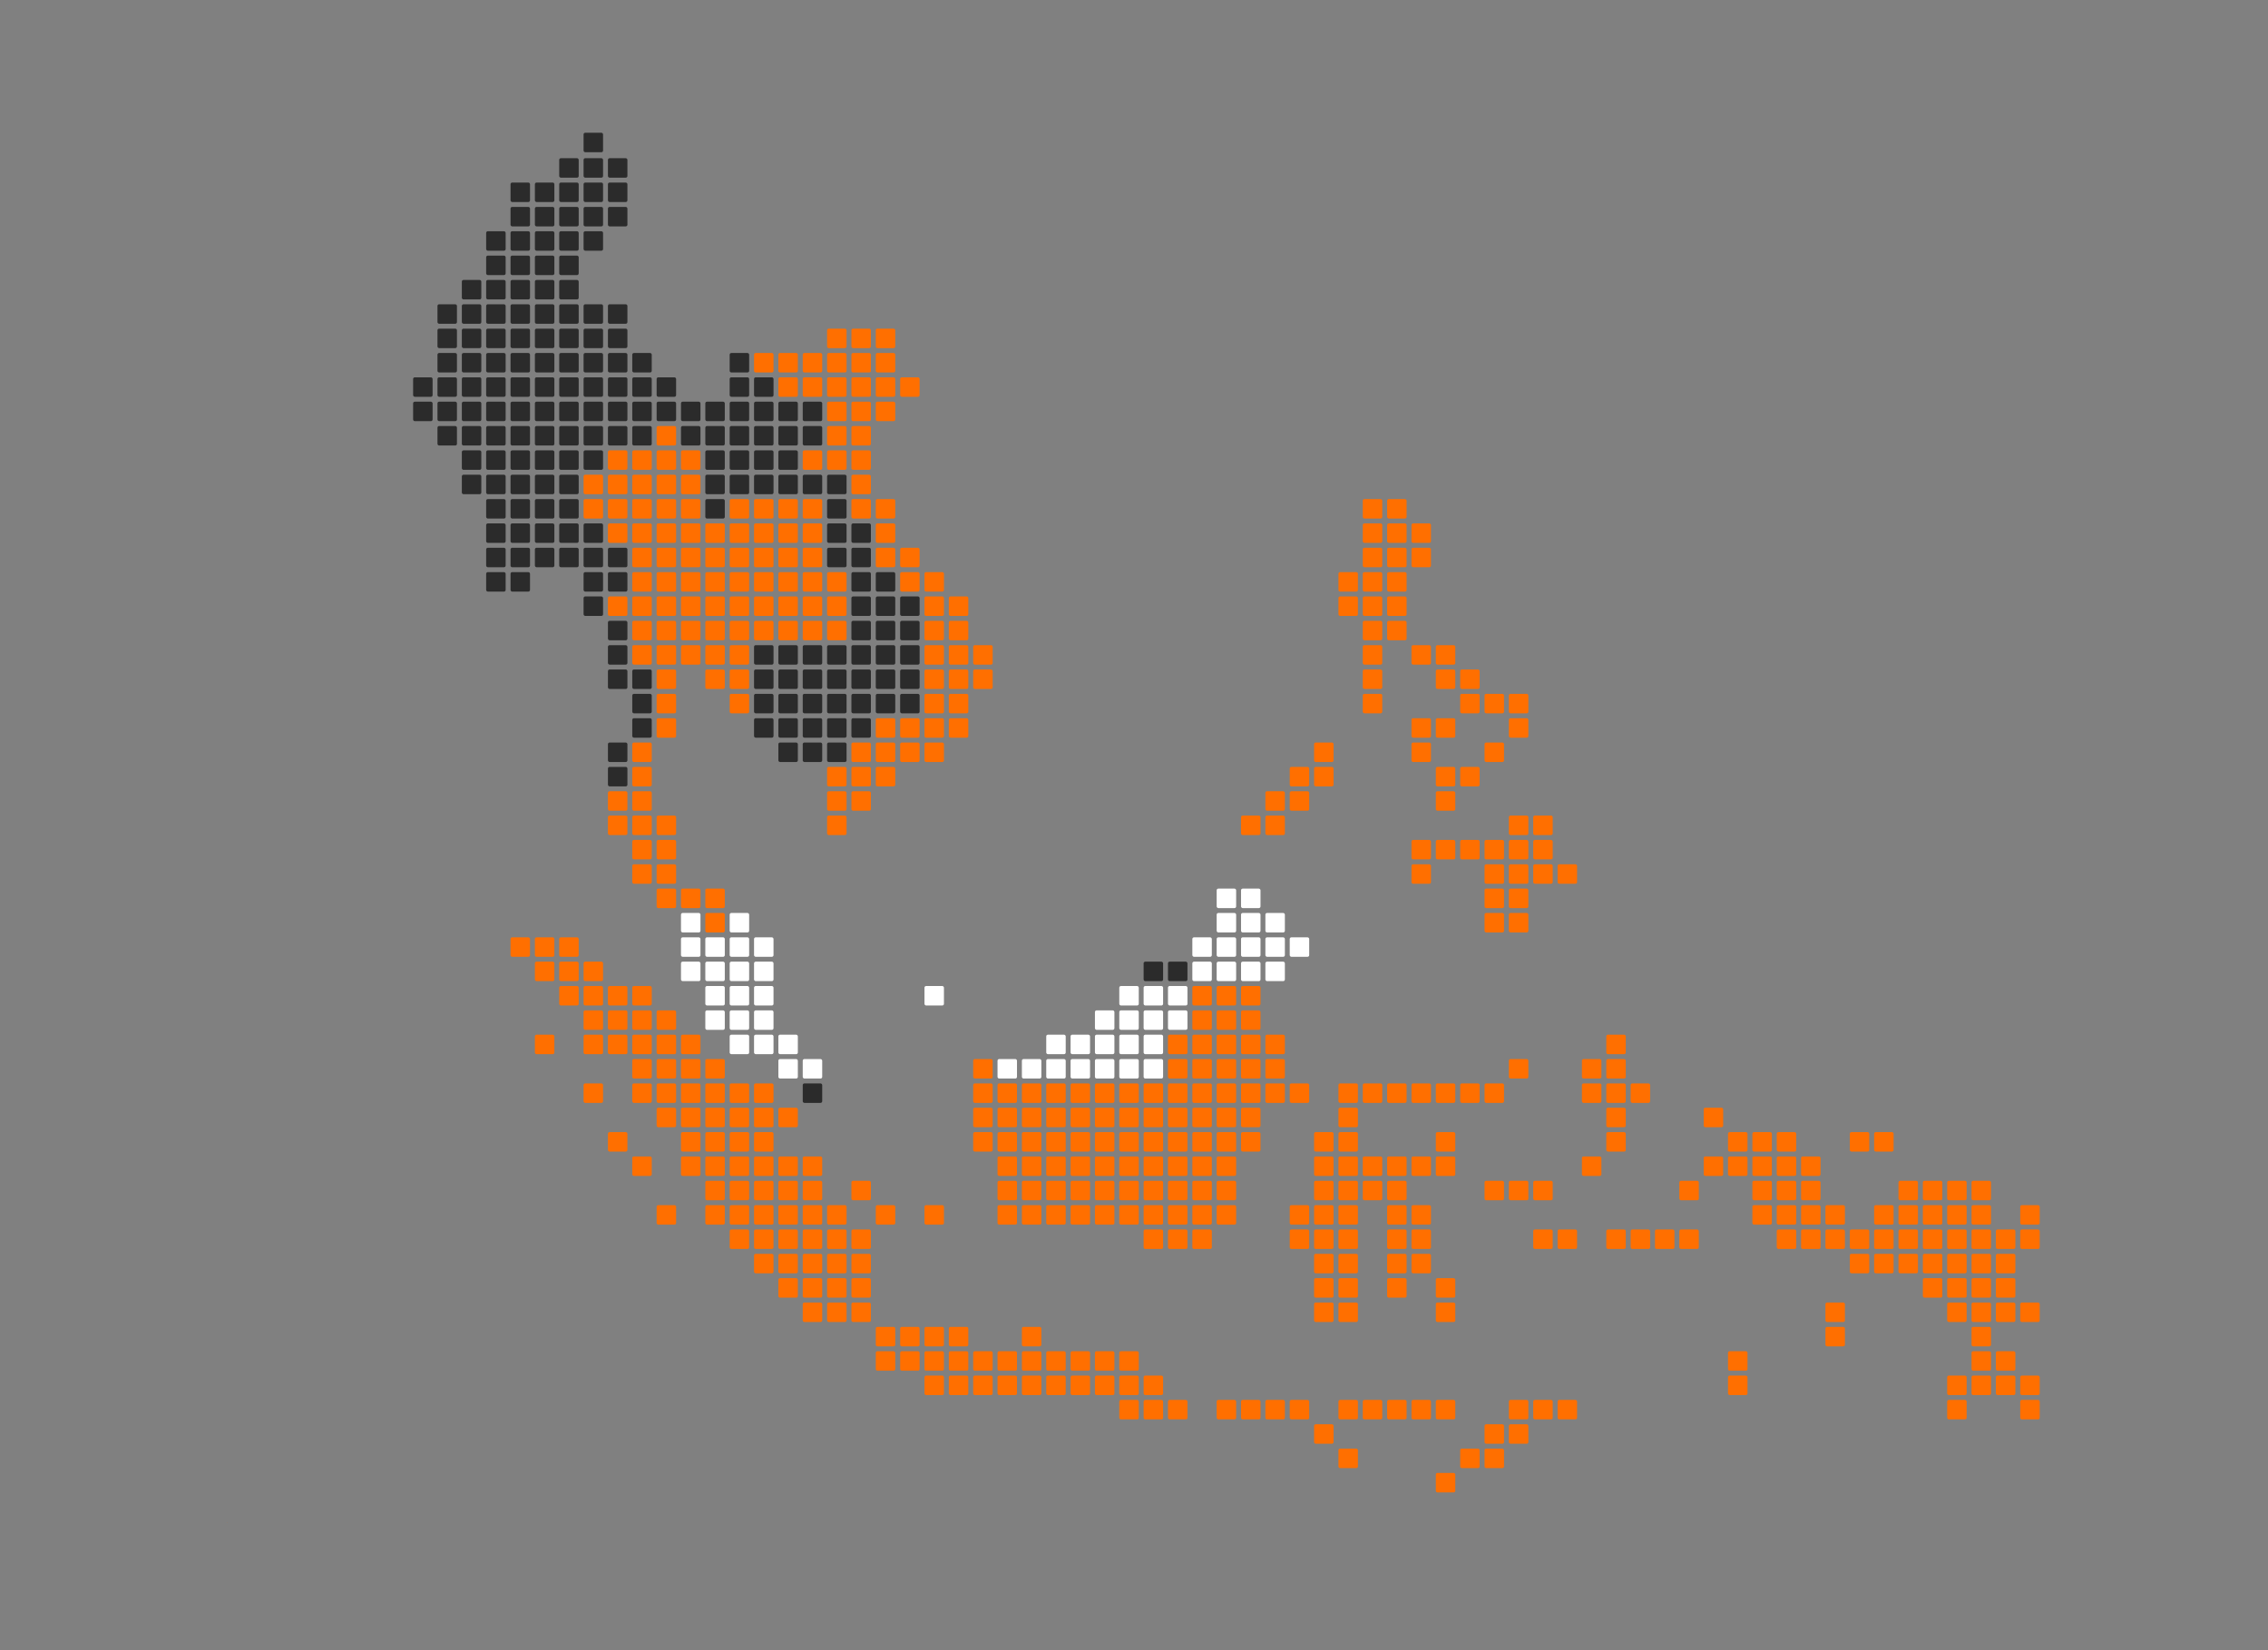 <?xml version="1.0" encoding="UTF-8"?>
<svg xmlns="http://www.w3.org/2000/svg" version="1.1" viewBox="0 0 687.07 500">
  <rect x="0" y="0" width="687.07" height="500" fill="#808080" stroke="none"/>
  <defs>
    <style>
      .cls-1 {
        fill: #606060;
      }

      .cls-1, .cls-2, .cls-3, .cls-4 {
        stroke-width: 0px;
      }

      .cls-2 {
        fill: #ff6f00;
      }

      .cls-3 {
        fill: #2b2b2b;
      }

      .cls-4 {
        fill: #fff;
      }

      .cls-5 {
        display: none;
      }
    </style>
  </defs>
  <g id="Layer_1" data-name="Layer 1" class="cls-5">
    <rect class="cls-1" x="715.58" width="382.14" height="178.7"/>
    <rect class="cls-1" x="1117.71" width="382.14" height="178.7"/>
    <rect class="cls-1" x="715.58" y="200.51" width="382.14" height="178.7"/>
    <rect class="cls-1" x="1117.71" y="200.51" width="382.14" height="178.7"/>
    <rect class="cls-1" x="715.58" y="402.51" width="382.14" height="97.49"/>
    <rect class="cls-1" x="1117.71" y="402.51" width="382.14" height="97.49"/>
    <rect class="cls-1" width="687.07" height="498.56"/>
  </g>
  <g id="Brunei_andsingapore" data-name="Brunei andsingapore">
    <g>
      <rect class="cls-3" x="346.45" y="291.36" width="5.9" height="5.9" rx=".5" ry=".5"/>
      <rect class="cls-3" x="353.83" y="291.36" width="5.9" height="5.9" rx=".5" ry=".5"/>
    </g>
    <rect class="cls-3" x="243.18" y="328.25" width="5.9" height="5.9" rx=".5" ry=".5"/>
    <path class="cls-2" d="M68.81,461.39c.05-.09.09-.09.13,0-.02,0-.05,0-.07.01-.02,0-.04,0-.06-.01Z"/>
  </g>
  <g id="Malaysia">
    <g>
      <rect class="cls-4" x="206.3" y="291.36" width="5.9" height="5.9" rx=".5" ry=".5"/>
      <rect class="cls-4" x="213.67" y="291.36" width="5.9" height="5.9" rx=".5" ry=".5"/>
      <rect class="cls-4" x="221.05" y="291.36" width="5.9" height="5.9" rx=".5" ry=".5"/>
      <rect class="cls-4" x="228.43" y="291.36" width="5.9" height="5.9" rx=".5" ry=".5"/>
      <rect class="cls-4" x="361.21" y="291.36" width="5.9" height="5.9" rx=".5" ry=".5"/>
      <rect class="cls-4" x="368.58" y="291.36" width="5.9" height="5.9" rx=".5" ry=".5"/>
      <rect class="cls-4" x="206.3" y="283.99" width="5.9" height="5.9" rx=".5" ry=".5"/>
      <rect class="cls-4" x="213.67" y="283.99" width="5.9" height="5.9" rx=".5" ry=".5"/>
      <rect class="cls-4" x="221.05" y="283.99" width="5.9" height="5.9" rx=".5" ry=".5"/>
      <rect class="cls-4" x="228.43" y="283.99" width="5.9" height="5.9" rx=".5" ry=".5"/>
      <rect class="cls-4" x="361.21" y="283.99" width="5.9" height="5.9" rx=".5" ry=".5"/>
      <rect class="cls-4" x="368.58" y="283.99" width="5.9" height="5.9" rx=".5" ry=".5"/>
      <rect class="cls-4" x="206.3" y="276.61" width="5.9" height="5.9" rx=".5" ry=".5"/>
      <rect class="cls-4" x="221.05" y="276.61" width="5.9" height="5.9" rx=".5" ry=".5"/>
      <rect class="cls-4" x="368.58" y="276.61" width="5.9" height="5.9" rx=".5" ry=".5"/>
      <rect class="cls-4" x="368.58" y="269.23" width="5.9" height="5.9" rx=".5" ry=".5"/>
      <rect class="cls-4" x="235.8" y="320.87" width="5.9" height="5.9" rx=".5" ry=".5"/>
      <rect class="cls-4" x="243.18" y="320.87" width="5.9" height="5.9" rx=".5" ry=".5"/>
      <rect class="cls-4" x="302.19" y="320.87" width="5.9" height="5.9" rx=".5" ry=".5"/>
      <rect class="cls-4" x="309.57" y="320.87" width="5.9" height="5.9" rx=".5" ry=".5"/>
      <rect class="cls-4" x="316.95" y="320.87" width="5.9" height="5.9" rx=".5" ry=".5"/>
      <rect class="cls-4" x="324.32" y="320.87" width="5.9" height="5.9" rx=".5" ry=".5"/>
      <rect class="cls-4" x="331.7" y="320.87" width="5.9" height="5.9" rx=".5" ry=".5"/>
      <rect class="cls-4" x="339.08" y="320.87" width="5.9" height="5.9" rx=".5" ry=".5"/>
      <rect class="cls-4" x="346.45" y="320.87" width="5.9" height="5.9" rx=".5" ry=".5"/>
      <rect class="cls-4" x="221.05" y="313.49" width="5.9" height="5.9" rx=".5" ry=".5"/>
      <rect class="cls-4" x="228.43" y="313.49" width="5.9" height="5.9" rx=".5" ry=".5"/>
      <rect class="cls-4" x="235.8" y="313.49" width="5.9" height="5.9" rx=".5" ry=".5"/>
      <rect class="cls-4" x="316.95" y="313.49" width="5.9" height="5.9" rx=".5" ry=".5"/>
      <rect class="cls-4" x="324.32" y="313.49" width="5.9" height="5.9" rx=".5" ry=".5"/>
      <rect class="cls-4" x="331.7" y="313.49" width="5.9" height="5.9" rx=".5" ry=".5"/>
      <rect class="cls-4" x="339.08" y="313.49" width="5.9" height="5.9" rx=".5" ry=".5"/>
      <rect class="cls-4" x="346.45" y="313.49" width="5.9" height="5.9" rx=".5" ry=".5"/>
      <rect class="cls-4" x="213.67" y="306.12" width="5.9" height="5.9" rx=".5" ry=".5"/>
      <rect class="cls-4" x="221.05" y="306.12" width="5.9" height="5.9" rx=".5" ry=".5"/>
      <rect class="cls-4" x="228.43" y="306.12" width="5.9" height="5.9" rx=".5" ry=".5"/>
      <rect class="cls-4" x="331.7" y="306.12" width="5.9" height="5.9" rx=".5" ry=".5"/>
      <rect class="cls-4" x="339.08" y="306.12" width="5.9" height="5.9" rx=".5" ry=".5"/>
      <rect class="cls-4" x="346.45" y="306.12" width="5.9" height="5.9" rx=".5" ry=".5"/>
      <rect class="cls-4" x="353.83" y="306.12" width="5.9" height="5.9" rx=".5" ry=".5"/>
      <rect class="cls-4" x="213.67" y="298.74" width="5.9" height="5.9" rx=".5" ry=".5"/>
      <rect class="cls-4" x="221.05" y="298.74" width="5.9" height="5.9" rx=".5" ry=".5"/>
      <rect class="cls-4" x="228.43" y="298.74" width="5.9" height="5.9" rx=".5" ry=".5"/>
      <rect class="cls-4" x="280.06" y="298.74" width="5.9" height="5.9" rx=".5" ry=".5"/>
      <rect class="cls-4" x="339.08" y="298.74" width="5.9" height="5.9" rx=".5" ry=".5"/>
      <rect class="cls-4" x="346.45" y="298.74" width="5.9" height="5.9" rx=".5" ry=".5"/>
      <rect class="cls-4" x="353.83" y="298.74" width="5.9" height="5.9" rx=".5" ry=".5"/>
      <rect class="cls-4" x="375.96" y="291.36" width="5.9" height="5.9" rx=".5" ry=".5"/>
      <rect class="cls-4" x="383.34" y="291.36" width="5.9" height="5.9" rx=".5" ry=".5"/>
      <rect class="cls-4" x="375.96" y="283.99" width="5.9" height="5.9" rx=".5" ry=".5"/>
      <rect class="cls-4" x="383.34" y="283.99" width="5.9" height="5.9" rx=".5" ry=".5"/>
      <rect class="cls-4" x="390.71" y="283.99" width="5.9" height="5.9" rx=".5" ry=".5"/>
      <rect class="cls-4" x="375.96" y="276.61" width="5.9" height="5.9" rx=".5" ry=".5"/>
      <rect class="cls-4" x="383.34" y="276.61" width="5.9" height="5.9" rx=".5" ry=".5"/>
      <rect class="cls-4" x="375.96" y="269.23" width="5.9" height="5.9" rx=".5" ry=".5"/>
    </g>
  </g>
  <g id="Vietnam">
    <g>
      <rect class="cls-2" x="250.56" y="247.1" width="5.9" height="5.9" rx=".5" ry=".5"/>
      <rect class="cls-2" x="250.56" y="239.73" width="5.9" height="5.9" rx=".5" ry=".5"/>
      <rect class="cls-2" x="257.93" y="239.73" width="5.9" height="5.9" rx=".5" ry=".5"/>
      <rect class="cls-2" x="250.56" y="232.35" width="5.9" height="5.9" rx=".5" ry=".5"/>
      <rect class="cls-2" x="257.93" y="232.35" width="5.9" height="5.9" rx=".5" ry=".5"/>
      <rect class="cls-2" x="265.31" y="232.35" width="5.9" height="5.9" rx=".5" ry=".5"/>
      <rect class="cls-2" x="257.93" y="224.97" width="5.9" height="5.9" rx=".5" ry=".5"/>
      <rect class="cls-2" x="265.31" y="224.97" width="5.9" height="5.9" rx=".5" ry=".5"/>
      <rect class="cls-2" x="272.69" y="224.97" width="5.9" height="5.9" rx=".5" ry=".5"/>
      <rect class="cls-2" x="280.06" y="224.97" width="5.9" height="5.9" rx=".5" ry=".5"/>
      <rect class="cls-2" x="265.31" y="217.6" width="5.9" height="5.9" rx=".5" ry=".5"/>
      <rect class="cls-2" x="272.69" y="217.6" width="5.9" height="5.9" rx=".5" ry=".5"/>
      <rect class="cls-2" x="280.06" y="217.6" width="5.9" height="5.9" rx=".5" ry=".5"/>
      <rect class="cls-2" x="287.44" y="217.6" width="5.9" height="5.9" rx=".5" ry=".5"/>
      <rect class="cls-2" x="280.06" y="210.22" width="5.9" height="5.9" rx=".5" ry=".5"/>
      <rect class="cls-2" x="287.44" y="210.22" width="5.9" height="5.9" rx=".5" ry=".5"/>
      <rect class="cls-2" x="280.06" y="202.84" width="5.9" height="5.9" rx=".5" ry=".5"/>
      <rect class="cls-2" x="287.44" y="202.84" width="5.9" height="5.9" rx=".5" ry=".5"/>
      <rect class="cls-2" x="294.82" y="202.84" width="5.9" height="5.9" rx=".5" ry=".5"/>
      <rect class="cls-2" x="280.06" y="195.47" width="5.9" height="5.9" rx=".5" ry=".5"/>
      <rect class="cls-2" x="287.44" y="195.47" width="5.9" height="5.9" rx=".5" ry=".5"/>
      <rect class="cls-2" x="294.82" y="195.47" width="5.9" height="5.9" rx=".5" ry=".5"/>
      <rect class="cls-2" x="250.56" y="99.57" width="5.9" height="5.9" rx=".5" ry=".5"/>
      <rect class="cls-2" x="257.93" y="99.57" width="5.9" height="5.9" rx=".5" ry=".5"/>
      <rect class="cls-2" x="265.31" y="99.57" width="5.9" height="5.9" rx=".5" ry=".5"/>
      <rect class="cls-2" x="257.93" y="143.83" width="5.9" height="5.9" rx=".5" ry=".5"/>
      <rect class="cls-2" x="243.18" y="136.45" width="5.9" height="5.9" rx=".5" ry=".5"/>
      <rect class="cls-2" x="250.56" y="136.45" width="5.9" height="5.9" rx=".5" ry=".5"/>
      <rect class="cls-2" x="257.93" y="136.45" width="5.9" height="5.9" rx=".5" ry=".5"/>
      <rect class="cls-2" x="250.56" y="129.08" width="5.9" height="5.9" rx=".5" ry=".5"/>
      <rect class="cls-2" x="257.93" y="129.08" width="5.9" height="5.9" rx=".5" ry=".5"/>
      <rect class="cls-2" x="250.56" y="121.7" width="5.9" height="5.9" rx=".5" ry=".5"/>
      <rect class="cls-2" x="257.93" y="121.7" width="5.9" height="5.9" rx=".5" ry=".5"/>
      <rect class="cls-2" x="265.31" y="121.7" width="5.9" height="5.9" rx=".5" ry=".5"/>
      <rect class="cls-2" x="235.8" y="114.32" width="5.9" height="5.9" rx=".5" ry=".5"/>
      <rect class="cls-2" x="243.18" y="114.32" width="5.9" height="5.9" rx=".5" ry=".5"/>
      <rect class="cls-2" x="250.56" y="114.32" width="5.9" height="5.9" rx=".5" ry=".5"/>
      <rect class="cls-2" x="257.93" y="114.32" width="5.9" height="5.9" rx=".5" ry=".5"/>
      <rect class="cls-2" x="265.31" y="114.32" width="5.9" height="5.9" rx=".5" ry=".5"/>
      <rect class="cls-2" x="272.69" y="114.32" width="5.9" height="5.9" rx=".5" ry=".5"/>
      <rect class="cls-2" x="228.43" y="106.95" width="5.9" height="5.9" rx=".5" ry=".5"/>
      <rect class="cls-2" x="235.8" y="106.95" width="5.9" height="5.9" rx=".5" ry=".5"/>
      <rect class="cls-2" x="243.18" y="106.95" width="5.9" height="5.9" rx=".5" ry=".5"/>
      <rect class="cls-2" x="250.56" y="106.95" width="5.9" height="5.9" rx=".5" ry=".5"/>
      <rect class="cls-2" x="257.93" y="106.95" width="5.9" height="5.9" rx=".5" ry=".5"/>
      <rect class="cls-2" x="265.31" y="106.95" width="5.9" height="5.9" rx=".5" ry=".5"/>
      <rect class="cls-2" x="280.06" y="188.09" width="5.9" height="5.9" rx=".5" ry=".5"/>
      <rect class="cls-2" x="287.44" y="188.09" width="5.9" height="5.9" rx=".5" ry=".5"/>
      <rect class="cls-2" x="280.06" y="180.71" width="5.9" height="5.9" rx=".5" ry=".5"/>
      <rect class="cls-2" x="287.44" y="180.71" width="5.9" height="5.9" rx=".5" ry=".5"/>
      <rect class="cls-2" x="272.69" y="173.34" width="5.9" height="5.9" rx=".5" ry=".5"/>
      <rect class="cls-2" x="280.06" y="173.34" width="5.9" height="5.9" rx=".5" ry=".5"/>
      <rect class="cls-2" x="265.31" y="165.96" width="5.9" height="5.9" rx=".5" ry=".5"/>
      <rect class="cls-2" x="272.69" y="165.96" width="5.9" height="5.9" rx=".5" ry=".5"/>
      <rect class="cls-2" x="265.31" y="158.58" width="5.9" height="5.9" rx=".5" ry=".5"/>
      <rect class="cls-2" x="257.93" y="151.21" width="5.9" height="5.9" rx=".5" ry=".5"/>
      <rect class="cls-2" x="265.31" y="151.21" width="5.9" height="5.9" rx=".5" ry=".5"/>
    </g>
  </g>
  <g id="Cambodia">
    <g>
      <rect class="cls-3" x="235.8" y="224.97" width="5.9" height="5.9" rx=".5" ry=".5"/>
      <rect class="cls-3" x="243.18" y="224.97" width="5.9" height="5.9" rx=".5" ry=".5"/>
      <rect class="cls-3" x="250.56" y="224.97" width="5.9" height="5.9" rx=".5" ry=".5"/>
      <rect class="cls-3" x="228.43" y="217.6" width="5.9" height="5.9" rx=".5" ry=".5"/>
      <rect class="cls-3" x="235.8" y="217.6" width="5.9" height="5.9" rx=".5" ry=".5"/>
      <rect class="cls-3" x="243.18" y="217.6" width="5.9" height="5.9" rx=".5" ry=".5"/>
      <rect class="cls-3" x="250.56" y="217.6" width="5.9" height="5.9" rx=".5" ry=".5"/>
      <rect class="cls-3" x="257.93" y="217.6" width="5.9" height="5.9" rx=".5" ry=".5"/>
      <rect class="cls-3" x="228.43" y="210.22" width="5.9" height="5.9" rx=".5" ry=".5"/>
      <rect class="cls-3" x="235.8" y="210.22" width="5.9" height="5.9" rx=".5" ry=".5"/>
      <rect class="cls-3" x="243.18" y="210.22" width="5.9" height="5.9" rx=".5" ry=".5"/>
      <rect class="cls-3" x="250.56" y="210.22" width="5.9" height="5.9" rx=".5" ry=".5"/>
      <rect class="cls-3" x="257.93" y="210.22" width="5.9" height="5.9" rx=".5" ry=".5"/>
      <rect class="cls-3" x="265.31" y="210.22" width="5.9" height="5.9" rx=".5" ry=".5"/>
      <rect class="cls-3" x="272.69" y="210.22" width="5.9" height="5.9" rx=".5" ry=".5"/>
      <rect class="cls-3" x="228.43" y="202.84" width="5.9" height="5.9" rx=".5" ry=".5"/>
      <rect class="cls-3" x="235.8" y="202.84" width="5.9" height="5.9" rx=".5" ry=".5"/>
      <rect class="cls-3" x="243.18" y="202.84" width="5.9" height="5.9" rx=".5" ry=".5"/>
      <rect class="cls-3" x="250.56" y="202.84" width="5.9" height="5.9" rx=".5" ry=".5"/>
      <rect class="cls-3" x="257.93" y="202.84" width="5.9" height="5.9" rx=".5" ry=".5"/>
      <rect class="cls-3" x="265.31" y="202.84" width="5.9" height="5.9" rx=".5" ry=".5"/>
      <rect class="cls-3" x="272.69" y="202.84" width="5.9" height="5.9" rx=".5" ry=".5"/>
      <rect class="cls-3" x="228.43" y="195.47" width="5.9" height="5.9" rx=".5" ry=".5"/>
      <rect class="cls-3" x="235.8" y="195.47" width="5.9" height="5.9" rx=".5" ry=".5"/>
      <rect class="cls-3" x="243.18" y="195.47" width="5.9" height="5.9" rx=".5" ry=".5"/>
      <rect class="cls-3" x="250.56" y="195.47" width="5.9" height="5.9" rx=".5" ry=".5"/>
      <rect class="cls-3" x="257.93" y="195.47" width="5.9" height="5.9" rx=".5" ry=".5"/>
      <rect class="cls-3" x="265.31" y="195.47" width="5.9" height="5.9" rx=".5" ry=".5"/>
      <rect class="cls-3" x="272.69" y="195.47" width="5.9" height="5.9" rx=".5" ry=".5"/>
    </g>
  </g>
  <g id="Phillipines">
    <g>
      <rect class="cls-2" x="375.96" y="247.1" width="5.9" height="5.9" rx=".5" ry=".5"/>
      <rect class="cls-2" x="383.34" y="247.1" width="5.9" height="5.9" rx=".5" ry=".5"/>
      <rect class="cls-2" x="457.1" y="247.1" width="5.9" height="5.9" rx=".5" ry=".5"/>
      <rect class="cls-2" x="383.34" y="239.73" width="5.9" height="5.9" rx=".5" ry=".5"/>
      <rect class="cls-2" x="390.71" y="239.73" width="5.9" height="5.9" rx=".5" ry=".5"/>
      <rect class="cls-2" x="434.97" y="239.73" width="5.9" height="5.9" rx=".5" ry=".5"/>
      <rect class="cls-2" x="390.71" y="232.35" width="5.9" height="5.9" rx=".5" ry=".5"/>
      <rect class="cls-2" x="398.09" y="232.35" width="5.9" height="5.9" rx=".5" ry=".5"/>
      <rect class="cls-2" x="434.97" y="232.35" width="5.9" height="5.9" rx=".5" ry=".5"/>
      <rect class="cls-2" x="442.35" y="232.35" width="5.9" height="5.9" rx=".5" ry=".5"/>
      <rect class="cls-2" x="398.09" y="224.97" width="5.9" height="5.9" rx=".5" ry=".5"/>
      <rect class="cls-2" x="427.6" y="224.97" width="5.9" height="5.9" rx=".5" ry=".5"/>
      <rect class="cls-2" x="449.73" y="224.97" width="5.9" height="5.9" rx=".5" ry=".5"/>
      <rect class="cls-2" x="427.6" y="217.6" width="5.9" height="5.9" rx=".5" ry=".5"/>
      <rect class="cls-2" x="434.97" y="217.6" width="5.9" height="5.9" rx=".5" ry=".5"/>
      <rect class="cls-2" x="457.1" y="217.6" width="5.9" height="5.9" rx=".5" ry=".5"/>
      <rect class="cls-2" x="412.84" y="210.22" width="5.9" height="5.9" rx=".5" ry=".5"/>
      <rect class="cls-2" x="442.35" y="210.22" width="5.9" height="5.9" rx=".5" ry=".5"/>
      <rect class="cls-2" x="449.73" y="210.22" width="5.9" height="5.9" rx=".5" ry=".5"/>
      <rect class="cls-2" x="457.1" y="210.22" width="5.9" height="5.9" rx=".5" ry=".5"/>
      <rect class="cls-2" x="412.84" y="202.84" width="5.9" height="5.9" rx=".5" ry=".5"/>
      <rect class="cls-2" x="434.97" y="202.84" width="5.9" height="5.9" rx=".5" ry=".5"/>
      <rect class="cls-2" x="442.35" y="202.84" width="5.9" height="5.9" rx=".5" ry=".5"/>
      <rect class="cls-2" x="412.84" y="195.47" width="5.9" height="5.9" rx=".5" ry=".5"/>
      <rect class="cls-2" x="427.6" y="195.47" width="5.9" height="5.9" rx=".5" ry=".5"/>
      <rect class="cls-2" x="434.97" y="195.47" width="5.9" height="5.9" rx=".5" ry=".5"/>
      <rect class="cls-2" x="449.73" y="276.61" width="5.9" height="5.9" rx=".5" ry=".5"/>
      <rect class="cls-2" x="457.1" y="276.61" width="5.9" height="5.9" rx=".5" ry=".5"/>
      <rect class="cls-2" x="449.73" y="269.23" width="5.9" height="5.9" rx=".5" ry=".5"/>
      <rect class="cls-2" x="457.1" y="269.23" width="5.9" height="5.9" rx=".5" ry=".5"/>
      <rect class="cls-2" x="427.6" y="261.86" width="5.9" height="5.9" rx=".5" ry=".5"/>
      <rect class="cls-2" x="449.73" y="261.86" width="5.9" height="5.9" rx=".5" ry=".5"/>
      <rect class="cls-2" x="457.1" y="261.86" width="5.9" height="5.9" rx=".5" ry=".5"/>
      <rect class="cls-2" x="427.6" y="254.48" width="5.9" height="5.9" rx=".5" ry=".5"/>
      <rect class="cls-2" x="434.97" y="254.48" width="5.9" height="5.9" rx=".5" ry=".5"/>
      <rect class="cls-2" x="442.35" y="254.48" width="5.9" height="5.9" rx=".5" ry=".5"/>
      <rect class="cls-2" x="449.73" y="254.48" width="5.9" height="5.9" rx=".5" ry=".5"/>
      <rect class="cls-2" x="457.1" y="254.48" width="5.9" height="5.9" rx=".5" ry=".5"/>
      <rect class="cls-2" x="412.84" y="188.09" width="5.9" height="5.9" rx=".5" ry=".5"/>
      <rect class="cls-2" x="420.22" y="188.09" width="5.9" height="5.9" rx=".5" ry=".5"/>
      <rect class="cls-2" x="405.47" y="180.71" width="5.9" height="5.9" rx=".5" ry=".5"/>
      <rect class="cls-2" x="412.84" y="180.71" width="5.9" height="5.9" rx=".5" ry=".5"/>
      <rect class="cls-2" x="420.22" y="180.71" width="5.9" height="5.9" rx=".5" ry=".5"/>
      <rect class="cls-2" x="405.47" y="173.34" width="5.9" height="5.9" rx=".5" ry=".5"/>
      <rect class="cls-2" x="412.84" y="173.34" width="5.9" height="5.9" rx=".5" ry=".5"/>
      <rect class="cls-2" x="420.22" y="173.34" width="5.9" height="5.9" rx=".5" ry=".5"/>
      <rect class="cls-2" x="412.84" y="165.96" width="5.9" height="5.9" rx=".5" ry=".5"/>
      <rect class="cls-2" x="420.22" y="165.96" width="5.9" height="5.9" rx=".5" ry=".5"/>
      <rect class="cls-2" x="427.6" y="165.96" width="5.9" height="5.9" rx=".5" ry=".5"/>
      <rect class="cls-2" x="412.84" y="158.58" width="5.9" height="5.9" rx=".5" ry=".5"/>
      <rect class="cls-2" x="420.22" y="158.58" width="5.9" height="5.9" rx=".5" ry=".5"/>
      <rect class="cls-2" x="427.6" y="158.58" width="5.9" height="5.9" rx=".5" ry=".5"/>
      <rect class="cls-2" x="412.84" y="151.21" width="5.9" height="5.9" rx=".5" ry=".5"/>
      <rect class="cls-2" x="420.22" y="151.21" width="5.9" height="5.9" rx=".5" ry=".5"/>
      <rect class="cls-2" x="464.48" y="247.1" width="5.9" height="5.9" rx=".5" ry=".5"/>
      <rect class="cls-2" x="464.48" y="261.86" width="5.9" height="5.9" rx=".5" ry=".5"/>
      <rect class="cls-2" x="471.86" y="261.86" width="5.9" height="5.9" rx=".5" ry=".5"/>
      <rect class="cls-2" x="464.48" y="254.48" width="5.9" height="5.9" rx=".5" ry=".5"/>
    </g>
  </g>
  <g id="indonesia">
    <g>
      <rect class="cls-2" x="434.97" y="446.27" width="5.9" height="5.9" rx=".5" ry=".5"/>
      <rect class="cls-2" x="184.17" y="313.49" width="5.9" height="5.9" rx=".5" ry=".5"/>
      <rect class="cls-2" x="184.17" y="306.12" width="5.9" height="5.9" rx=".5" ry=".5"/>
      <rect class="cls-2" x="184.17" y="298.74" width="5.9" height="5.9" rx=".5" ry=".5"/>
      <rect class="cls-2" x="206.3" y="335.62" width="5.9" height="5.9" rx=".5" ry=".5"/>
      <rect class="cls-2" x="213.67" y="335.62" width="5.9" height="5.9" rx=".5" ry=".5"/>
      <rect class="cls-2" x="221.05" y="335.62" width="5.9" height="5.9" rx=".5" ry=".5"/>
      <rect class="cls-2" x="228.43" y="335.62" width="5.9" height="5.9" rx=".5" ry=".5"/>
      <rect class="cls-2" x="235.8" y="335.62" width="5.9" height="5.9" rx=".5" ry=".5"/>
      <rect class="cls-2" x="294.82" y="335.62" width="5.9" height="5.9" rx=".5" ry=".5"/>
      <rect class="cls-2" x="302.19" y="335.62" width="5.9" height="5.9" rx=".5" ry=".5"/>
      <rect class="cls-2" x="309.57" y="335.62" width="5.9" height="5.9" rx=".5" ry=".5"/>
      <rect class="cls-2" x="316.95" y="335.62" width="5.9" height="5.9" rx=".5" ry=".5"/>
      <rect class="cls-2" x="198.92" y="335.62" width="5.9" height="5.9" rx=".5" ry=".5"/>
      <rect class="cls-2" x="324.32" y="335.62" width="5.9" height="5.9" rx=".5" ry=".5"/>
      <rect class="cls-2" x="331.7" y="335.62" width="5.9" height="5.9" rx=".5" ry=".5"/>
      <rect class="cls-2" x="339.08" y="335.62" width="5.9" height="5.9" rx=".5" ry=".5"/>
      <rect class="cls-2" x="346.45" y="335.62" width="5.9" height="5.9" rx=".5" ry=".5"/>
      <rect class="cls-2" x="353.83" y="335.62" width="5.9" height="5.9" rx=".5" ry=".5"/>
      <rect class="cls-2" x="361.21" y="335.62" width="5.9" height="5.9" rx=".5" ry=".5"/>
      <rect class="cls-2" x="368.58" y="335.62" width="5.9" height="5.9" rx=".5" ry=".5"/>
      <rect class="cls-2" x="206.3" y="328.25" width="5.9" height="5.9" rx=".5" ry=".5"/>
      <rect class="cls-2" x="213.67" y="328.25" width="5.9" height="5.9" rx=".5" ry=".5"/>
      <rect class="cls-2" x="221.05" y="328.25" width="5.9" height="5.9" rx=".5" ry=".5"/>
      <rect class="cls-2" x="228.43" y="328.25" width="5.9" height="5.9" rx=".5" ry=".5"/>
      <rect class="cls-2" x="294.82" y="328.25" width="5.9" height="5.9" rx=".5" ry=".5"/>
      <rect class="cls-2" x="302.19" y="328.25" width="5.9" height="5.9" rx=".5" ry=".5"/>
      <rect class="cls-2" x="309.57" y="328.25" width="5.9" height="5.9" rx=".5" ry=".5"/>
      <rect class="cls-2" x="316.95" y="328.25" width="5.9" height="5.9" rx=".5" ry=".5"/>
      <rect class="cls-2" x="191.54" y="328.25" width="5.9" height="5.9" rx=".5" ry=".5"/>
      <rect class="cls-2" x="198.92" y="328.25" width="5.9" height="5.9" rx=".5" ry=".5"/>
      <rect class="cls-2" x="324.32" y="328.25" width="5.9" height="5.9" rx=".5" ry=".5"/>
      <rect class="cls-2" x="331.7" y="328.25" width="5.9" height="5.9" rx=".5" ry=".5"/>
      <rect class="cls-2" x="339.08" y="328.25" width="5.9" height="5.9" rx=".5" ry=".5"/>
      <rect class="cls-2" x="346.45" y="328.25" width="5.9" height="5.9" rx=".5" ry=".5"/>
      <rect class="cls-2" x="353.83" y="328.25" width="5.9" height="5.9" rx=".5" ry=".5"/>
      <rect class="cls-2" x="361.21" y="328.25" width="5.9" height="5.9" rx=".5" ry=".5"/>
      <rect class="cls-2" x="368.58" y="328.25" width="5.9" height="5.9" rx=".5" ry=".5"/>
      <rect class="cls-2" x="206.3" y="320.87" width="5.9" height="5.9" rx=".5" ry=".5"/>
      <rect class="cls-2" x="213.67" y="320.87" width="5.9" height="5.9" rx=".5" ry=".5"/>
      <rect class="cls-2" x="294.82" y="320.87" width="5.9" height="5.9" rx=".5" ry=".5"/>
      <rect class="cls-2" x="191.54" y="320.87" width="5.9" height="5.9" rx=".5" ry=".5"/>
      <rect class="cls-2" x="198.92" y="320.87" width="5.9" height="5.9" rx=".5" ry=".5"/>
      <rect class="cls-2" x="353.83" y="320.87" width="5.9" height="5.9" rx=".5" ry=".5"/>
      <rect class="cls-2" x="361.21" y="320.87" width="5.9" height="5.9" rx=".5" ry=".5"/>
      <rect class="cls-2" x="368.58" y="320.87" width="5.9" height="5.9" rx=".5" ry=".5"/>
      <rect class="cls-2" x="206.3" y="313.49" width="5.9" height="5.9" rx=".5" ry=".5"/>
      <rect class="cls-2" x="191.54" y="313.49" width="5.9" height="5.9" rx=".5" ry=".5"/>
      <rect class="cls-2" x="198.92" y="313.49" width="5.9" height="5.9" rx=".5" ry=".5"/>
      <rect class="cls-2" x="353.83" y="313.49" width="5.9" height="5.9" rx=".5" ry=".5"/>
      <rect class="cls-2" x="361.21" y="313.49" width="5.9" height="5.9" rx=".5" ry=".5"/>
      <rect class="cls-2" x="368.58" y="313.49" width="5.9" height="5.9" rx=".5" ry=".5"/>
      <rect class="cls-2" x="191.54" y="306.12" width="5.9" height="5.9" rx=".5" ry=".5"/>
      <rect class="cls-2" x="198.92" y="306.12" width="5.9" height="5.9" rx=".5" ry=".5"/>
      <rect class="cls-2" x="361.21" y="306.12" width="5.9" height="5.9" rx=".5" ry=".5"/>
      <rect class="cls-2" x="368.58" y="306.12" width="5.9" height="5.9" rx=".5" ry=".5"/>
      <rect class="cls-2" x="191.54" y="298.74" width="5.9" height="5.9" rx=".5" ry=".5"/>
      <rect class="cls-2" x="361.21" y="298.74" width="5.9" height="5.9" rx=".5" ry=".5"/>
      <rect class="cls-2" x="368.58" y="298.74" width="5.9" height="5.9" rx=".5" ry=".5"/>
      <rect class="cls-2" x="162.04" y="291.36" width="5.9" height="5.9" rx=".5" ry=".5"/>
      <rect class="cls-2" x="169.41" y="291.36" width="5.9" height="5.9" rx=".5" ry=".5"/>
      <rect class="cls-2" x="176.79" y="291.36" width="5.9" height="5.9" rx=".5" ry=".5"/>
      <rect class="cls-2" x="154.66" y="283.99" width="5.9" height="5.9" rx=".5" ry=".5"/>
      <rect class="cls-2" x="162.04" y="283.99" width="5.9" height="5.9" rx=".5" ry=".5"/>
      <rect class="cls-2" x="169.41" y="283.99" width="5.9" height="5.9" rx=".5" ry=".5"/>
      <rect class="cls-2" x="176.79" y="328.25" width="5.9" height="5.9" rx=".5" ry=".5"/>
      <rect class="cls-2" x="162.04" y="313.49" width="5.9" height="5.9" rx=".5" ry=".5"/>
      <rect class="cls-2" x="176.79" y="313.49" width="5.9" height="5.9" rx=".5" ry=".5"/>
      <rect class="cls-2" x="176.79" y="306.12" width="5.9" height="5.9" rx=".5" ry=".5"/>
      <rect class="cls-2" x="169.41" y="298.74" width="5.9" height="5.9" rx=".5" ry=".5"/>
      <rect class="cls-2" x="176.79" y="298.74" width="5.9" height="5.9" rx=".5" ry=".5"/>
      <rect class="cls-2" x="243.18" y="394.64" width="5.9" height="5.9" rx=".5" ry=".5"/>
      <rect class="cls-2" x="250.56" y="394.64" width="5.9" height="5.9" rx=".5" ry=".5"/>
      <rect class="cls-2" x="257.93" y="394.64" width="5.9" height="5.9" rx=".5" ry=".5"/>
      <rect class="cls-2" x="235.8" y="387.26" width="5.9" height="5.9" rx=".5" ry=".5"/>
      <rect class="cls-2" x="243.18" y="387.26" width="5.9" height="5.9" rx=".5" ry=".5"/>
      <rect class="cls-2" x="250.56" y="387.26" width="5.9" height="5.9" rx=".5" ry=".5"/>
      <rect class="cls-2" x="257.93" y="387.26" width="5.9" height="5.9" rx=".5" ry=".5"/>
      <rect class="cls-2" x="228.43" y="379.88" width="5.9" height="5.9" rx=".5" ry=".5"/>
      <rect class="cls-2" x="235.8" y="379.88" width="5.9" height="5.9" rx=".5" ry=".5"/>
      <rect class="cls-2" x="243.18" y="379.88" width="5.9" height="5.9" rx=".5" ry=".5"/>
      <rect class="cls-2" x="250.56" y="379.88" width="5.9" height="5.9" rx=".5" ry=".5"/>
      <rect class="cls-2" x="257.93" y="379.88" width="5.9" height="5.9" rx=".5" ry=".5"/>
      <rect class="cls-2" x="221.05" y="372.51" width="5.9" height="5.9" rx=".5" ry=".5"/>
      <rect class="cls-2" x="228.43" y="372.51" width="5.9" height="5.9" rx=".5" ry=".5"/>
      <rect class="cls-2" x="235.8" y="372.51" width="5.9" height="5.9" rx=".5" ry=".5"/>
      <rect class="cls-2" x="243.18" y="372.51" width="5.9" height="5.9" rx=".5" ry=".5"/>
      <rect class="cls-2" x="250.56" y="372.51" width="5.9" height="5.9" rx=".5" ry=".5"/>
      <rect class="cls-2" x="257.93" y="372.51" width="5.9" height="5.9" rx=".5" ry=".5"/>
      <rect class="cls-2" x="346.45" y="372.51" width="5.9" height="5.9" rx=".5" ry=".5"/>
      <rect class="cls-2" x="353.83" y="372.51" width="5.9" height="5.9" rx=".5" ry=".5"/>
      <rect class="cls-2" x="361.21" y="372.51" width="5.9" height="5.9" rx=".5" ry=".5"/>
      <rect class="cls-2" x="198.92" y="365.13" width="5.9" height="5.9" rx=".5" ry=".5"/>
      <rect class="cls-2" x="213.67" y="365.13" width="5.9" height="5.9" rx=".5" ry=".5"/>
      <rect class="cls-2" x="221.05" y="365.13" width="5.9" height="5.9" rx=".5" ry=".5"/>
      <rect class="cls-2" x="228.43" y="365.13" width="5.9" height="5.9" rx=".5" ry=".5"/>
      <rect class="cls-2" x="235.8" y="365.13" width="5.9" height="5.9" rx=".5" ry=".5"/>
      <rect class="cls-2" x="243.18" y="365.13" width="5.9" height="5.9" rx=".5" ry=".5"/>
      <rect class="cls-2" x="250.56" y="365.13" width="5.9" height="5.9" rx=".5" ry=".5"/>
      <rect class="cls-2" x="265.31" y="365.13" width="5.9" height="5.9" rx=".5" ry=".5"/>
      <rect class="cls-2" x="280.06" y="365.13" width="5.9" height="5.9" rx=".5" ry=".5"/>
      <rect class="cls-2" x="302.19" y="365.13" width="5.9" height="5.9" rx=".5" ry=".5"/>
      <rect class="cls-2" x="309.57" y="365.13" width="5.9" height="5.9" rx=".5" ry=".5"/>
      <rect class="cls-2" x="316.95" y="365.13" width="5.9" height="5.9" rx=".5" ry=".5"/>
      <rect class="cls-2" x="324.32" y="365.13" width="5.9" height="5.9" rx=".5" ry=".5"/>
      <rect class="cls-2" x="331.7" y="365.13" width="5.9" height="5.9" rx=".5" ry=".5"/>
      <rect class="cls-2" x="339.08" y="365.13" width="5.9" height="5.9" rx=".5" ry=".5"/>
      <rect class="cls-2" x="346.45" y="365.13" width="5.9" height="5.9" rx=".5" ry=".5"/>
      <rect class="cls-2" x="353.83" y="365.13" width="5.9" height="5.9" rx=".5" ry=".5"/>
      <rect class="cls-2" x="361.21" y="365.13" width="5.9" height="5.9" rx=".5" ry=".5"/>
      <rect class="cls-2" x="368.58" y="365.13" width="5.9" height="5.9" rx=".5" ry=".5"/>
      <rect class="cls-2" x="213.67" y="357.75" width="5.9" height="5.9" rx=".5" ry=".5"/>
      <rect class="cls-2" x="221.05" y="357.75" width="5.9" height="5.9" rx=".5" ry=".5"/>
      <rect class="cls-2" x="228.43" y="357.75" width="5.9" height="5.9" rx=".5" ry=".5"/>
      <rect class="cls-2" x="235.8" y="357.75" width="5.9" height="5.9" rx=".5" ry=".5"/>
      <rect class="cls-2" x="243.18" y="357.75" width="5.9" height="5.9" rx=".5" ry=".5"/>
      <rect class="cls-2" x="257.93" y="357.75" width="5.9" height="5.9" rx=".5" ry=".5"/>
      <rect class="cls-2" x="302.19" y="357.75" width="5.9" height="5.9" rx=".5" ry=".5"/>
      <rect class="cls-2" x="309.57" y="357.75" width="5.9" height="5.9" rx=".5" ry=".5"/>
      <rect class="cls-2" x="316.95" y="357.75" width="5.9" height="5.9" rx=".5" ry=".5"/>
      <rect class="cls-2" x="324.32" y="357.75" width="5.9" height="5.9" rx=".5" ry=".5"/>
      <rect class="cls-2" x="331.7" y="357.75" width="5.9" height="5.9" rx=".5" ry=".5"/>
      <rect class="cls-2" x="339.08" y="357.75" width="5.9" height="5.9" rx=".5" ry=".5"/>
      <rect class="cls-2" x="346.45" y="357.75" width="5.9" height="5.9" rx=".5" ry=".5"/>
      <rect class="cls-2" x="353.83" y="357.75" width="5.9" height="5.9" rx=".5" ry=".5"/>
      <rect class="cls-2" x="361.21" y="357.75" width="5.9" height="5.9" rx=".5" ry=".5"/>
      <rect class="cls-2" x="368.58" y="357.75" width="5.9" height="5.9" rx=".5" ry=".5"/>
      <rect class="cls-2" x="206.3" y="350.38" width="5.9" height="5.9" rx=".5" ry=".5"/>
      <rect class="cls-2" x="213.67" y="350.38" width="5.9" height="5.9" rx=".5" ry=".5"/>
      <rect class="cls-2" x="221.05" y="350.38" width="5.9" height="5.9" rx=".5" ry=".5"/>
      <rect class="cls-2" x="228.43" y="350.38" width="5.9" height="5.9" rx=".5" ry=".5"/>
      <rect class="cls-2" x="235.8" y="350.38" width="5.9" height="5.9" rx=".5" ry=".5"/>
      <rect class="cls-2" x="243.18" y="350.38" width="5.9" height="5.9" rx=".5" ry=".5"/>
      <rect class="cls-2" x="302.19" y="350.38" width="5.9" height="5.9" rx=".5" ry=".5"/>
      <rect class="cls-2" x="309.57" y="350.38" width="5.9" height="5.9" rx=".5" ry=".5"/>
      <rect class="cls-2" x="191.54" y="350.38" width="5.9" height="5.9" rx=".5" ry=".5"/>
      <rect class="cls-2" x="316.95" y="350.38" width="5.9" height="5.9" rx=".5" ry=".5"/>
      <rect class="cls-2" x="324.32" y="350.38" width="5.9" height="5.9" rx=".5" ry=".5"/>
      <rect class="cls-2" x="331.7" y="350.38" width="5.9" height="5.9" rx=".5" ry=".5"/>
      <rect class="cls-2" x="339.08" y="350.38" width="5.9" height="5.9" rx=".5" ry=".5"/>
      <rect class="cls-2" x="346.45" y="350.38" width="5.9" height="5.9" rx=".5" ry=".5"/>
      <rect class="cls-2" x="353.83" y="350.38" width="5.9" height="5.9" rx=".5" ry=".5"/>
      <rect class="cls-2" x="361.21" y="350.38" width="5.9" height="5.9" rx=".5" ry=".5"/>
      <rect class="cls-2" x="368.58" y="350.38" width="5.9" height="5.9" rx=".5" ry=".5"/>
      <rect class="cls-2" x="206.3" y="343" width="5.9" height="5.9" rx=".5" ry=".5"/>
      <rect class="cls-2" x="213.67" y="343" width="5.9" height="5.9" rx=".5" ry=".5"/>
      <rect class="cls-2" x="221.05" y="343" width="5.9" height="5.9" rx=".5" ry=".5"/>
      <rect class="cls-2" x="228.43" y="343" width="5.9" height="5.9" rx=".5" ry=".5"/>
      <rect class="cls-2" x="294.82" y="343" width="5.9" height="5.9" rx=".5" ry=".5"/>
      <rect class="cls-2" x="302.19" y="343" width="5.9" height="5.9" rx=".5" ry=".5"/>
      <rect class="cls-2" x="309.57" y="343" width="5.9" height="5.9" rx=".5" ry=".5"/>
      <rect class="cls-2" x="184.17" y="343" width="5.9" height="5.9" rx=".5" ry=".5"/>
      <rect class="cls-2" x="316.95" y="343" width="5.9" height="5.9" rx=".5" ry=".5"/>
      <rect class="cls-2" x="324.32" y="343" width="5.9" height="5.9" rx=".5" ry=".5"/>
      <rect class="cls-2" x="331.7" y="343" width="5.9" height="5.9" rx=".5" ry=".5"/>
      <rect class="cls-2" x="339.08" y="343" width="5.9" height="5.9" rx=".5" ry=".5"/>
      <rect class="cls-2" x="346.45" y="343" width="5.9" height="5.9" rx=".5" ry=".5"/>
      <rect class="cls-2" x="353.83" y="343" width="5.9" height="5.9" rx=".5" ry=".5"/>
      <rect class="cls-2" x="361.21" y="343" width="5.9" height="5.9" rx=".5" ry=".5"/>
      <rect class="cls-2" x="368.58" y="343" width="5.9" height="5.9" rx=".5" ry=".5"/>
      <rect class="cls-2" x="339.08" y="424.14" width="5.9" height="5.9" rx=".5" ry=".5"/>
      <rect class="cls-2" x="346.45" y="424.14" width="5.9" height="5.9" rx=".5" ry=".5"/>
      <rect class="cls-2" x="353.83" y="424.14" width="5.9" height="5.9" rx=".5" ry=".5"/>
      <rect class="cls-2" x="368.58" y="424.14" width="5.9" height="5.9" rx=".5" ry=".5"/>
      <rect class="cls-2" x="280.06" y="416.77" width="5.9" height="5.9" rx=".5" ry=".5"/>
      <rect class="cls-2" x="287.44" y="416.77" width="5.9" height="5.9" rx=".5" ry=".5"/>
      <rect class="cls-2" x="294.82" y="416.77" width="5.9" height="5.9" rx=".5" ry=".5"/>
      <rect class="cls-2" x="302.19" y="416.77" width="5.9" height="5.9" rx=".5" ry=".5"/>
      <rect class="cls-2" x="309.57" y="416.77" width="5.9" height="5.9" rx=".5" ry=".5"/>
      <rect class="cls-2" x="316.95" y="416.77" width="5.9" height="5.9" rx=".5" ry=".5"/>
      <rect class="cls-2" x="324.32" y="416.77" width="5.9" height="5.9" rx=".5" ry=".5"/>
      <rect class="cls-2" x="331.7" y="416.77" width="5.9" height="5.9" rx=".5" ry=".5"/>
      <rect class="cls-2" x="339.08" y="416.77" width="5.9" height="5.9" rx=".5" ry=".5"/>
      <rect class="cls-2" x="346.45" y="416.77" width="5.9" height="5.9" rx=".5" ry=".5"/>
      <rect class="cls-2" x="265.31" y="409.39" width="5.9" height="5.9" rx=".5" ry=".5"/>
      <rect class="cls-2" x="272.69" y="409.39" width="5.9" height="5.9" rx=".5" ry=".5"/>
      <rect class="cls-2" x="280.06" y="409.39" width="5.9" height="5.9" rx=".5" ry=".5"/>
      <rect class="cls-2" x="287.44" y="409.39" width="5.9" height="5.9" rx=".5" ry=".5"/>
      <rect class="cls-2" x="294.82" y="409.39" width="5.9" height="5.9" rx=".5" ry=".5"/>
      <rect class="cls-2" x="302.19" y="409.39" width="5.9" height="5.9" rx=".5" ry=".5"/>
      <rect class="cls-2" x="309.57" y="409.39" width="5.9" height="5.9" rx=".5" ry=".5"/>
      <rect class="cls-2" x="316.95" y="409.39" width="5.9" height="5.9" rx=".5" ry=".5"/>
      <rect class="cls-2" x="324.32" y="409.39" width="5.9" height="5.9" rx=".5" ry=".5"/>
      <rect class="cls-2" x="331.7" y="409.39" width="5.9" height="5.9" rx=".5" ry=".5"/>
      <rect class="cls-2" x="339.08" y="409.39" width="5.9" height="5.9" rx=".5" ry=".5"/>
      <rect class="cls-2" x="265.31" y="402.01" width="5.9" height="5.9" rx=".5" ry=".5"/>
      <rect class="cls-2" x="272.69" y="402.01" width="5.9" height="5.9" rx=".5" ry=".5"/>
      <rect class="cls-2" x="280.06" y="402.01" width="5.9" height="5.9" rx=".5" ry=".5"/>
      <rect class="cls-2" x="287.44" y="402.01" width="5.9" height="5.9" rx=".5" ry=".5"/>
      <rect class="cls-2" x="309.57" y="402.01" width="5.9" height="5.9" rx=".5" ry=".5"/>
      <rect class="cls-2" x="375.96" y="335.62" width="5.9" height="5.9" rx=".5" ry=".5"/>
      <rect class="cls-2" x="405.47" y="335.62" width="5.9" height="5.9" rx=".5" ry=".5"/>
      <rect class="cls-2" x="375.96" y="328.25" width="5.9" height="5.9" rx=".5" ry=".5"/>
      <rect class="cls-2" x="383.34" y="328.25" width="5.9" height="5.9" rx=".5" ry=".5"/>
      <rect class="cls-2" x="390.71" y="328.25" width="5.9" height="5.9" rx=".5" ry=".5"/>
      <rect class="cls-2" x="405.47" y="328.25" width="5.9" height="5.9" rx=".5" ry=".5"/>
      <rect class="cls-2" x="412.84" y="328.25" width="5.9" height="5.9" rx=".5" ry=".5"/>
      <rect class="cls-2" x="420.22" y="328.25" width="5.9" height="5.9" rx=".5" ry=".5"/>
      <rect class="cls-2" x="427.6" y="328.25" width="5.9" height="5.9" rx=".5" ry=".5"/>
      <rect class="cls-2" x="434.97" y="328.25" width="5.9" height="5.9" rx=".5" ry=".5"/>
      <rect class="cls-2" x="442.35" y="328.25" width="5.9" height="5.9" rx=".5" ry=".5"/>
      <rect class="cls-2" x="449.73" y="328.25" width="5.9" height="5.9" rx=".5" ry=".5"/>
      <rect class="cls-2" x="375.96" y="320.87" width="5.9" height="5.9" rx=".5" ry=".5"/>
      <rect class="cls-2" x="383.34" y="320.87" width="5.9" height="5.9" rx=".5" ry=".5"/>
      <rect class="cls-2" x="457.1" y="320.87" width="5.9" height="5.9" rx=".5" ry=".5"/>
      <rect class="cls-2" x="375.96" y="313.49" width="5.9" height="5.9" rx=".5" ry=".5"/>
      <rect class="cls-2" x="383.34" y="313.49" width="5.9" height="5.9" rx=".5" ry=".5"/>
      <rect class="cls-2" x="375.96" y="306.12" width="5.9" height="5.9" rx=".5" ry=".5"/>
      <rect class="cls-2" x="375.96" y="298.74" width="5.9" height="5.9" rx=".5" ry=".5"/>
      <rect class="cls-2" x="398.09" y="394.64" width="5.9" height="5.9" rx=".5" ry=".5"/>
      <rect class="cls-2" x="405.47" y="394.64" width="5.9" height="5.9" rx=".5" ry=".5"/>
      <rect class="cls-2" x="434.97" y="394.64" width="5.9" height="5.9" rx=".5" ry=".5"/>
      <rect class="cls-2" x="398.09" y="387.26" width="5.9" height="5.9" rx=".5" ry=".5"/>
      <rect class="cls-2" x="405.47" y="387.26" width="5.9" height="5.9" rx=".5" ry=".5"/>
      <rect class="cls-2" x="420.22" y="387.26" width="5.9" height="5.9" rx=".5" ry=".5"/>
      <rect class="cls-2" x="434.97" y="387.26" width="5.9" height="5.9" rx=".5" ry=".5"/>
      <rect class="cls-2" x="398.09" y="379.88" width="5.9" height="5.9" rx=".5" ry=".5"/>
      <rect class="cls-2" x="405.47" y="379.88" width="5.9" height="5.9" rx=".5" ry=".5"/>
      <rect class="cls-2" x="420.22" y="379.88" width="5.9" height="5.9" rx=".5" ry=".5"/>
      <rect class="cls-2" x="427.6" y="379.88" width="5.9" height="5.9" rx=".5" ry=".5"/>
      <rect class="cls-2" x="390.71" y="372.51" width="5.9" height="5.9" rx=".5" ry=".5"/>
      <rect class="cls-2" x="398.09" y="372.51" width="5.9" height="5.9" rx=".5" ry=".5"/>
      <rect class="cls-2" x="405.47" y="372.51" width="5.9" height="5.9" rx=".5" ry=".5"/>
      <rect class="cls-2" x="420.22" y="372.51" width="5.9" height="5.9" rx=".5" ry=".5"/>
      <rect class="cls-2" x="427.6" y="372.51" width="5.9" height="5.9" rx=".5" ry=".5"/>
      <rect class="cls-2" x="390.71" y="365.13" width="5.9" height="5.9" rx=".5" ry=".5"/>
      <rect class="cls-2" x="398.09" y="365.13" width="5.9" height="5.9" rx=".5" ry=".5"/>
      <rect class="cls-2" x="405.47" y="365.13" width="5.9" height="5.9" rx=".5" ry=".5"/>
      <rect class="cls-2" x="420.22" y="365.13" width="5.9" height="5.9" rx=".5" ry=".5"/>
      <rect class="cls-2" x="427.6" y="365.13" width="5.9" height="5.9" rx=".5" ry=".5"/>
      <rect class="cls-2" x="398.09" y="357.75" width="5.9" height="5.9" rx=".5" ry=".5"/>
      <rect class="cls-2" x="405.47" y="357.75" width="5.9" height="5.9" rx=".5" ry=".5"/>
      <rect class="cls-2" x="412.84" y="357.75" width="5.9" height="5.9" rx=".5" ry=".5"/>
      <rect class="cls-2" x="420.22" y="357.75" width="5.9" height="5.9" rx=".5" ry=".5"/>
      <rect class="cls-2" x="449.73" y="357.75" width="5.9" height="5.9" rx=".5" ry=".5"/>
      <rect class="cls-2" x="457.1" y="357.75" width="5.9" height="5.9" rx=".5" ry=".5"/>
      <rect class="cls-2" x="398.09" y="350.38" width="5.9" height="5.9" rx=".5" ry=".5"/>
      <rect class="cls-2" x="405.47" y="350.38" width="5.9" height="5.9" rx=".5" ry=".5"/>
      <rect class="cls-2" x="412.84" y="350.38" width="5.9" height="5.9" rx=".5" ry=".5"/>
      <rect class="cls-2" x="420.22" y="350.38" width="5.9" height="5.9" rx=".5" ry=".5"/>
      <rect class="cls-2" x="427.6" y="350.38" width="5.9" height="5.9" rx=".5" ry=".5"/>
      <rect class="cls-2" x="434.97" y="350.38" width="5.9" height="5.9" rx=".5" ry=".5"/>
      <rect class="cls-2" x="375.96" y="343" width="5.9" height="5.9" rx=".5" ry=".5"/>
      <rect class="cls-2" x="398.09" y="343" width="5.9" height="5.9" rx=".5" ry=".5"/>
      <rect class="cls-2" x="405.47" y="343" width="5.9" height="5.9" rx=".5" ry=".5"/>
      <rect class="cls-2" x="434.97" y="343" width="5.9" height="5.9" rx=".5" ry=".5"/>
      <rect class="cls-2" x="405.47" y="438.9" width="5.9" height="5.9" rx=".5" ry=".5"/>
      <rect class="cls-2" x="442.35" y="438.9" width="5.9" height="5.9" rx=".5" ry=".5"/>
      <rect class="cls-2" x="449.73" y="438.9" width="5.9" height="5.9" rx=".5" ry=".5"/>
      <rect class="cls-2" x="398.09" y="431.52" width="5.9" height="5.9" rx=".5" ry=".5"/>
      <rect class="cls-2" x="449.73" y="431.52" width="5.9" height="5.9" rx=".5" ry=".5"/>
      <rect class="cls-2" x="457.1" y="431.52" width="5.9" height="5.9" rx=".5" ry=".5"/>
      <rect class="cls-2" x="375.96" y="424.14" width="5.9" height="5.9" rx=".5" ry=".5"/>
      <rect class="cls-2" x="383.34" y="424.14" width="5.9" height="5.9" rx=".5" ry=".5"/>
      <rect class="cls-2" x="390.71" y="424.14" width="5.9" height="5.9" rx=".5" ry=".5"/>
      <rect class="cls-2" x="405.47" y="424.14" width="5.9" height="5.9" rx=".5" ry=".5"/>
      <rect class="cls-2" x="412.84" y="424.14" width="5.9" height="5.9" rx=".5" ry=".5"/>
      <rect class="cls-2" x="420.22" y="424.14" width="5.9" height="5.9" rx=".5" ry=".5"/>
      <rect class="cls-2" x="427.6" y="424.14" width="5.9" height="5.9" rx=".5" ry=".5"/>
      <rect class="cls-2" x="434.97" y="424.14" width="5.9" height="5.9" rx=".5" ry=".5"/>
      <rect class="cls-2" x="457.1" y="424.14" width="5.9" height="5.9" rx=".5" ry=".5"/>
      <rect class="cls-2" x="486.61" y="335.62" width="5.9" height="5.9" rx=".5" ry=".5"/>
      <rect class="cls-2" x="516.12" y="335.62" width="5.9" height="5.9" rx=".5" ry=".5"/>
      <rect class="cls-2" x="479.23" y="328.25" width="5.9" height="5.9" rx=".5" ry=".5"/>
      <rect class="cls-2" x="486.61" y="328.25" width="5.9" height="5.9" rx=".5" ry=".5"/>
      <rect class="cls-2" x="493.99" y="328.25" width="5.9" height="5.9" rx=".5" ry=".5"/>
      <rect class="cls-2" x="479.23" y="320.87" width="5.9" height="5.9" rx=".5" ry=".5"/>
      <rect class="cls-2" x="486.61" y="320.87" width="5.9" height="5.9" rx=".5" ry=".5"/>
      <rect class="cls-2" x="486.61" y="313.49" width="5.9" height="5.9" rx=".5" ry=".5"/>
      <rect class="cls-2" x="464.48" y="372.51" width="5.9" height="5.9" rx=".5" ry=".5"/>
      <rect class="cls-2" x="471.86" y="372.51" width="5.9" height="5.9" rx=".5" ry=".5"/>
      <rect class="cls-2" x="486.61" y="372.51" width="5.9" height="5.9" rx=".5" ry=".5"/>
      <rect class="cls-2" x="493.99" y="372.51" width="5.9" height="5.9" rx=".5" ry=".5"/>
      <rect class="cls-2" x="501.36" y="372.51" width="5.9" height="5.9" rx=".5" ry=".5"/>
      <rect class="cls-2" x="508.74" y="372.51" width="5.9" height="5.9" rx=".5" ry=".5"/>
      <rect class="cls-2" x="538.25" y="372.51" width="5.9" height="5.9" rx=".5" ry=".5"/>
      <rect class="cls-2" x="545.62" y="372.51" width="5.9" height="5.9" rx=".5" ry=".5"/>
      <rect class="cls-2" x="530.87" y="365.13" width="5.9" height="5.9" rx=".5" ry=".5"/>
      <rect class="cls-2" x="538.25" y="365.13" width="5.9" height="5.9" rx=".5" ry=".5"/>
      <rect class="cls-2" x="545.62" y="365.13" width="5.9" height="5.9" rx=".5" ry=".5"/>
      <rect class="cls-2" x="464.48" y="357.75" width="5.9" height="5.9" rx=".5" ry=".5"/>
      <rect class="cls-2" x="508.74" y="357.75" width="5.9" height="5.9" rx=".5" ry=".5"/>
      <rect class="cls-2" x="530.87" y="357.75" width="5.9" height="5.9" rx=".5" ry=".5"/>
      <rect class="cls-2" x="538.25" y="357.75" width="5.9" height="5.9" rx=".5" ry=".5"/>
      <rect class="cls-2" x="545.62" y="357.75" width="5.9" height="5.9" rx=".5" ry=".5"/>
      <rect class="cls-2" x="479.23" y="350.38" width="5.9" height="5.9" rx=".5" ry=".5"/>
      <rect class="cls-2" x="516.12" y="350.38" width="5.9" height="5.9" rx=".5" ry=".5"/>
      <rect class="cls-2" x="523.49" y="350.38" width="5.9" height="5.9" rx=".5" ry=".5"/>
      <rect class="cls-2" x="530.87" y="350.38" width="5.9" height="5.9" rx=".5" ry=".5"/>
      <rect class="cls-2" x="538.25" y="350.38" width="5.9" height="5.9" rx=".5" ry=".5"/>
      <rect class="cls-2" x="545.62" y="350.38" width="5.9" height="5.9" rx=".5" ry=".5"/>
      <rect class="cls-2" x="486.61" y="343" width="5.9" height="5.9" rx=".5" ry=".5"/>
      <rect class="cls-2" x="523.49" y="343" width="5.9" height="5.9" rx=".5" ry=".5"/>
      <rect class="cls-2" x="530.87" y="343" width="5.9" height="5.9" rx=".5" ry=".5"/>
      <rect class="cls-2" x="538.25" y="343" width="5.9" height="5.9" rx=".5" ry=".5"/>
      <rect class="cls-2" x="464.48" y="424.14" width="5.9" height="5.9" rx=".5" ry=".5"/>
      <rect class="cls-2" x="471.86" y="424.14" width="5.9" height="5.9" rx=".5" ry=".5"/>
      <rect class="cls-2" x="523.49" y="416.77" width="5.9" height="5.9" rx=".5" ry=".5"/>
      <rect class="cls-2" x="523.49" y="409.39" width="5.9" height="5.9" rx=".5" ry=".5"/>
      <rect class="cls-2" x="553" y="394.64" width="5.9" height="5.9" rx=".5" ry=".5"/>
      <rect class="cls-2" x="589.88" y="394.64" width="5.9" height="5.9" rx=".5" ry=".5"/>
      <rect class="cls-2" x="597.26" y="394.64" width="5.9" height="5.9" rx=".5" ry=".5"/>
      <rect class="cls-2" x="604.64" y="394.64" width="5.9" height="5.9" rx=".5" ry=".5"/>
      <rect class="cls-2" x="612.01" y="394.64" width="5.9" height="5.9" rx=".5" ry=".5"/>
      <rect class="cls-2" x="582.51" y="387.26" width="5.9" height="5.9" rx=".5" ry=".5"/>
      <rect class="cls-2" x="589.88" y="387.26" width="5.9" height="5.9" rx=".5" ry=".5"/>
      <rect class="cls-2" x="597.26" y="387.26" width="5.9" height="5.9" rx=".5" ry=".5"/>
      <rect class="cls-2" x="604.64" y="387.26" width="5.9" height="5.9" rx=".5" ry=".5"/>
      <rect class="cls-2" x="560.38" y="379.88" width="5.9" height="5.9" rx=".5" ry=".5"/>
      <rect class="cls-2" x="567.75" y="379.88" width="5.9" height="5.9" rx=".5" ry=".5"/>
      <rect class="cls-2" x="575.13" y="379.88" width="5.9" height="5.9" rx=".5" ry=".5"/>
      <rect class="cls-2" x="582.51" y="379.88" width="5.9" height="5.9" rx=".5" ry=".5"/>
      <rect class="cls-2" x="589.88" y="379.88" width="5.9" height="5.9" rx=".5" ry=".5"/>
      <rect class="cls-2" x="597.26" y="379.88" width="5.9" height="5.9" rx=".5" ry=".5"/>
      <rect class="cls-2" x="604.64" y="379.88" width="5.9" height="5.9" rx=".5" ry=".5"/>
      <rect class="cls-2" x="553" y="372.51" width="5.9" height="5.9" rx=".5" ry=".5"/>
      <rect class="cls-2" x="560.38" y="372.51" width="5.9" height="5.9" rx=".5" ry=".5"/>
      <rect class="cls-2" x="567.75" y="372.51" width="5.9" height="5.9" rx=".5" ry=".5"/>
      <rect class="cls-2" x="575.13" y="372.51" width="5.9" height="5.9" rx=".5" ry=".5"/>
      <rect class="cls-2" x="582.51" y="372.51" width="5.9" height="5.9" rx=".5" ry=".5"/>
      <rect class="cls-2" x="589.88" y="372.51" width="5.9" height="5.9" rx=".5" ry=".5"/>
      <rect class="cls-2" x="597.26" y="372.51" width="5.9" height="5.9" rx=".5" ry=".5"/>
      <rect class="cls-2" x="604.64" y="372.51" width="5.9" height="5.9" rx=".5" ry=".5"/>
      <rect class="cls-2" x="612.01" y="372.51" width="5.9" height="5.9" rx=".5" ry=".5"/>
      <rect class="cls-2" x="553" y="365.13" width="5.9" height="5.9" rx=".5" ry=".5"/>
      <rect class="cls-2" x="567.75" y="365.13" width="5.9" height="5.9" rx=".5" ry=".5"/>
      <rect class="cls-2" x="575.13" y="365.13" width="5.9" height="5.9" rx=".5" ry=".5"/>
      <rect class="cls-2" x="582.51" y="365.13" width="5.9" height="5.9" rx=".5" ry=".5"/>
      <rect class="cls-2" x="589.88" y="365.13" width="5.9" height="5.9" rx=".5" ry=".5"/>
      <rect class="cls-2" x="597.26" y="365.13" width="5.9" height="5.9" rx=".5" ry=".5"/>
      <rect class="cls-2" x="612.01" y="365.13" width="5.9" height="5.9" rx=".5" ry=".5"/>
      <rect class="cls-2" x="575.13" y="357.75" width="5.9" height="5.9" rx=".5" ry=".5"/>
      <rect class="cls-2" x="582.51" y="357.75" width="5.9" height="5.9" rx=".5" ry=".5"/>
      <rect class="cls-2" x="589.88" y="357.75" width="5.9" height="5.9" rx=".5" ry=".5"/>
      <rect class="cls-2" x="597.26" y="357.75" width="5.9" height="5.9" rx=".5" ry=".5"/>
      <rect class="cls-2" x="560.38" y="343" width="5.9" height="5.9" rx=".5" ry=".5"/>
      <rect class="cls-2" x="567.75" y="343" width="5.9" height="5.9" rx=".5" ry=".5"/>
      <rect class="cls-2" x="589.88" y="424.14" width="5.9" height="5.9" rx=".5" ry=".5"/>
      <rect class="cls-2" x="612.01" y="424.14" width="5.9" height="5.9" rx=".5" ry=".5"/>
      <rect class="cls-2" x="589.88" y="416.77" width="5.9" height="5.9" rx=".5" ry=".5"/>
      <rect class="cls-2" x="597.26" y="416.77" width="5.9" height="5.9" rx=".5" ry=".5"/>
      <rect class="cls-2" x="604.64" y="416.77" width="5.9" height="5.9" rx=".5" ry=".5"/>
      <rect class="cls-2" x="612.01" y="416.77" width="5.9" height="5.9" rx=".5" ry=".5"/>
      <rect class="cls-2" x="597.26" y="409.39" width="5.9" height="5.9" rx=".5" ry=".5"/>
      <rect class="cls-2" x="604.64" y="409.39" width="5.9" height="5.9" rx=".5" ry=".5"/>
      <rect class="cls-2" x="553" y="402.01" width="5.9" height="5.9" rx=".5" ry=".5"/>
      <rect class="cls-2" x="597.26" y="402.01" width="5.9" height="5.9" rx=".5" ry=".5"/>
    </g>
  </g>
  <g id="Laos">
    <g>
      <rect class="cls-3" x="213.67" y="143.83" width="5.9" height="5.9" rx=".5" ry=".5"/>
      <rect class="cls-3" x="221.05" y="143.83" width="5.9" height="5.9" rx=".5" ry=".5"/>
      <rect class="cls-3" x="228.43" y="143.83" width="5.9" height="5.9" rx=".5" ry=".5"/>
      <rect class="cls-3" x="235.8" y="143.83" width="5.9" height="5.9" rx=".5" ry=".5"/>
      <rect class="cls-3" x="243.18" y="143.83" width="5.9" height="5.9" rx=".5" ry=".5"/>
      <rect class="cls-3" x="250.56" y="143.83" width="5.9" height="5.9" rx=".5" ry=".5"/>
      <rect class="cls-3" x="213.67" y="136.45" width="5.9" height="5.9" rx=".5" ry=".5"/>
      <rect class="cls-3" x="221.05" y="136.45" width="5.9" height="5.9" rx=".5" ry=".5"/>
      <rect class="cls-3" x="228.43" y="136.45" width="5.9" height="5.9" rx=".5" ry=".5"/>
      <rect class="cls-3" x="235.8" y="136.45" width="5.9" height="5.9" rx=".5" ry=".5"/>
      <rect class="cls-3" x="206.3" y="129.08" width="5.9" height="5.9" rx=".5" ry=".5"/>
      <rect class="cls-3" x="213.67" y="129.08" width="5.9" height="5.9" rx=".5" ry=".5"/>
      <rect class="cls-3" x="221.05" y="129.08" width="5.9" height="5.9" rx=".5" ry=".5"/>
      <rect class="cls-3" x="228.43" y="129.08" width="5.9" height="5.9" rx=".5" ry=".5"/>
      <rect class="cls-3" x="235.8" y="129.08" width="5.9" height="5.9" rx=".5" ry=".5"/>
      <rect class="cls-3" x="243.18" y="129.08" width="5.9" height="5.9" rx=".5" ry=".5"/>
      <rect class="cls-3" x="206.3" y="121.7" width="5.9" height="5.9" rx=".5" ry=".5"/>
      <rect class="cls-3" x="213.67" y="121.7" width="5.9" height="5.9" rx=".5" ry=".5"/>
      <rect class="cls-3" x="221.05" y="121.7" width="5.9" height="5.9" rx=".5" ry=".5"/>
      <rect class="cls-3" x="228.43" y="121.7" width="5.9" height="5.9" rx=".5" ry=".5"/>
      <rect class="cls-3" x="235.8" y="121.7" width="5.9" height="5.9" rx=".5" ry=".5"/>
      <rect class="cls-3" x="243.18" y="121.7" width="5.9" height="5.9" rx=".5" ry=".5"/>
      <rect class="cls-3" x="221.05" y="114.32" width="5.9" height="5.9" rx=".5" ry=".5"/>
      <rect class="cls-3" x="228.43" y="114.32" width="5.9" height="5.9" rx=".5" ry=".5"/>
      <rect class="cls-3" x="221.05" y="106.95" width="5.9" height="5.9" rx=".5" ry=".5"/>
      <rect class="cls-3" x="257.93" y="188.09" width="5.9" height="5.9" rx=".5" ry=".5"/>
      <rect class="cls-3" x="265.31" y="188.09" width="5.9" height="5.9" rx=".5" ry=".5"/>
      <rect class="cls-3" x="272.69" y="188.09" width="5.9" height="5.9" rx=".5" ry=".5"/>
      <rect class="cls-3" x="257.93" y="180.71" width="5.9" height="5.9" rx=".5" ry=".5"/>
      <rect class="cls-3" x="265.31" y="180.71" width="5.9" height="5.9" rx=".5" ry=".5"/>
      <rect class="cls-3" x="272.69" y="180.71" width="5.9" height="5.9" rx=".5" ry=".5"/>
      <rect class="cls-3" x="257.93" y="173.34" width="5.9" height="5.9" rx=".5" ry=".5"/>
      <rect class="cls-3" x="265.31" y="173.34" width="5.9" height="5.9" rx=".5" ry=".5"/>
      <rect class="cls-3" x="250.56" y="165.96" width="5.9" height="5.9" rx=".5" ry=".5"/>
      <rect class="cls-3" x="257.93" y="165.96" width="5.9" height="5.9" rx=".5" ry=".5"/>
      <rect class="cls-3" x="250.56" y="158.58" width="5.9" height="5.9" rx=".5" ry=".5"/>
      <rect class="cls-3" x="257.93" y="158.58" width="5.9" height="5.9" rx=".5" ry=".5"/>
      <rect class="cls-3" x="213.67" y="151.21" width="5.9" height="5.9" rx=".5" ry=".5"/>
      <rect class="cls-3" x="250.56" y="151.21" width="5.9" height="5.9" rx=".5" ry=".5"/>
    </g>
  </g>
  <g id="Thailand">
    <g>
      <rect class="cls-2" x="198.92" y="247.1" width="5.9" height="5.9" rx=".5" ry=".5"/>
      <rect class="cls-2" x="184.17" y="247.1" width="5.9" height="5.9" rx=".5" ry=".5"/>
      <rect class="cls-2" x="191.54" y="247.1" width="5.9" height="5.9" rx=".5" ry=".5"/>
      <rect class="cls-2" x="184.17" y="239.73" width="5.9" height="5.9" rx=".5" ry=".5"/>
      <rect class="cls-2" x="191.54" y="239.73" width="5.9" height="5.9" rx=".5" ry=".5"/>
      <rect class="cls-2" x="191.54" y="232.35" width="5.9" height="5.9" rx=".5" ry=".5"/>
      <rect class="cls-2" x="191.54" y="224.97" width="5.9" height="5.9" rx=".5" ry=".5"/>
      <rect class="cls-2" x="198.92" y="217.6" width="5.9" height="5.9" rx=".5" ry=".5"/>
      <rect class="cls-2" x="198.92" y="210.22" width="5.9" height="5.9" rx=".5" ry=".5"/>
      <rect class="cls-2" x="221.05" y="210.22" width="5.9" height="5.9" rx=".5" ry=".5"/>
      <rect class="cls-2" x="198.92" y="202.84" width="5.9" height="5.9" rx=".5" ry=".5"/>
      <rect class="cls-2" x="213.67" y="202.84" width="5.9" height="5.9" rx=".5" ry=".5"/>
      <rect class="cls-2" x="221.05" y="202.84" width="5.9" height="5.9" rx=".5" ry=".5"/>
      <rect class="cls-2" x="198.92" y="195.47" width="5.9" height="5.9" rx=".5" ry=".5"/>
      <rect class="cls-2" x="206.3" y="195.47" width="5.9" height="5.9" rx=".5" ry=".5"/>
      <rect class="cls-2" x="213.67" y="195.47" width="5.9" height="5.9" rx=".5" ry=".5"/>
      <rect class="cls-2" x="221.05" y="195.47" width="5.9" height="5.9" rx=".5" ry=".5"/>
      <rect class="cls-2" x="191.54" y="195.47" width="5.9" height="5.9" rx=".5" ry=".5"/>
      <rect class="cls-2" x="213.67" y="276.61" width="5.9" height="5.9" rx=".5" ry=".5"/>
      <rect class="cls-2" x="198.92" y="269.23" width="5.9" height="5.9" rx=".5" ry=".5"/>
      <rect class="cls-2" x="206.3" y="269.23" width="5.9" height="5.9" rx=".5" ry=".5"/>
      <rect class="cls-2" x="213.67" y="269.23" width="5.9" height="5.9" rx=".5" ry=".5"/>
      <rect class="cls-2" x="198.92" y="261.86" width="5.9" height="5.9" rx=".5" ry=".5"/>
      <rect class="cls-2" x="191.54" y="261.86" width="5.9" height="5.9" rx=".5" ry=".5"/>
      <rect class="cls-2" x="198.92" y="254.48" width="5.9" height="5.9" rx=".5" ry=".5"/>
      <rect class="cls-2" x="191.54" y="254.48" width="5.9" height="5.9" rx=".5" ry=".5"/>
      <rect class="cls-2" x="198.92" y="143.83" width="5.9" height="5.9" rx=".5" ry=".5"/>
      <rect class="cls-2" x="206.3" y="143.83" width="5.9" height="5.9" rx=".5" ry=".5"/>
      <rect class="cls-2" x="184.17" y="143.83" width="5.9" height="5.9" rx=".5" ry=".5"/>
      <rect class="cls-2" x="191.54" y="143.83" width="5.9" height="5.9" rx=".5" ry=".5"/>
      <rect class="cls-2" x="198.92" y="136.45" width="5.9" height="5.9" rx=".5" ry=".5"/>
      <rect class="cls-2" x="206.3" y="136.45" width="5.9" height="5.9" rx=".5" ry=".5"/>
      <rect class="cls-2" x="184.17" y="136.45" width="5.9" height="5.9" rx=".5" ry=".5"/>
      <rect class="cls-2" x="191.54" y="136.45" width="5.9" height="5.9" rx=".5" ry=".5"/>
      <rect class="cls-2" x="198.92" y="129.08" width="5.9" height="5.9" rx=".5" ry=".5"/>
      <rect class="cls-2" x="184.17" y="180.71" width="5.9" height="5.9" rx=".5" ry=".5"/>
      <rect class="cls-2" x="184.17" y="158.58" width="5.9" height="5.9" rx=".5" ry=".5"/>
      <rect class="cls-2" x="184.17" y="151.21" width="5.9" height="5.9" rx=".5" ry=".5"/>
      <rect class="cls-2" x="206.3" y="188.09" width="5.9" height="5.9" rx=".5" ry=".5"/>
      <rect class="cls-2" x="213.67" y="188.09" width="5.9" height="5.9" rx=".5" ry=".5"/>
      <rect class="cls-2" x="221.05" y="188.09" width="5.9" height="5.9" rx=".5" ry=".5"/>
      <rect class="cls-2" x="228.43" y="188.09" width="5.9" height="5.9" rx=".5" ry=".5"/>
      <rect class="cls-2" x="235.8" y="188.09" width="5.9" height="5.9" rx=".5" ry=".5"/>
      <rect class="cls-2" x="243.18" y="188.09" width="5.9" height="5.9" rx=".5" ry=".5"/>
      <rect class="cls-2" x="250.56" y="188.09" width="5.9" height="5.9" rx=".5" ry=".5"/>
      <rect class="cls-2" x="191.54" y="188.09" width="5.9" height="5.9" rx=".5" ry=".5"/>
      <rect class="cls-2" x="198.92" y="188.09" width="5.9" height="5.9" rx=".5" ry=".5"/>
      <rect class="cls-2" x="206.3" y="180.71" width="5.9" height="5.9" rx=".5" ry=".5"/>
      <rect class="cls-2" x="213.67" y="180.71" width="5.9" height="5.9" rx=".5" ry=".5"/>
      <rect class="cls-2" x="221.05" y="180.71" width="5.9" height="5.9" rx=".5" ry=".5"/>
      <rect class="cls-2" x="228.43" y="180.71" width="5.9" height="5.9" rx=".5" ry=".5"/>
      <rect class="cls-2" x="235.8" y="180.71" width="5.9" height="5.9" rx=".5" ry=".5"/>
      <rect class="cls-2" x="243.18" y="180.71" width="5.9" height="5.9" rx=".5" ry=".5"/>
      <rect class="cls-2" x="250.56" y="180.71" width="5.9" height="5.9" rx=".5" ry=".5"/>
      <rect class="cls-2" x="191.54" y="180.71" width="5.9" height="5.9" rx=".5" ry=".5"/>
      <rect class="cls-2" x="198.92" y="180.71" width="5.9" height="5.9" rx=".5" ry=".5"/>
      <rect class="cls-2" x="206.3" y="173.34" width="5.9" height="5.9" rx=".5" ry=".5"/>
      <rect class="cls-2" x="213.67" y="173.34" width="5.9" height="5.9" rx=".5" ry=".5"/>
      <rect class="cls-2" x="221.05" y="173.34" width="5.9" height="5.9" rx=".5" ry=".5"/>
      <rect class="cls-2" x="228.43" y="173.34" width="5.9" height="5.9" rx=".5" ry=".5"/>
      <rect class="cls-2" x="235.8" y="173.34" width="5.9" height="5.9" rx=".5" ry=".5"/>
      <rect class="cls-2" x="243.18" y="173.34" width="5.9" height="5.9" rx=".5" ry=".5"/>
      <rect class="cls-2" x="250.56" y="173.34" width="5.9" height="5.9" rx=".5" ry=".5"/>
      <rect class="cls-2" x="191.54" y="173.34" width="5.9" height="5.9" rx=".5" ry=".5"/>
      <rect class="cls-2" x="198.92" y="173.34" width="5.9" height="5.9" rx=".5" ry=".5"/>
      <rect class="cls-2" x="206.3" y="165.96" width="5.9" height="5.9" rx=".5" ry=".5"/>
      <rect class="cls-2" x="213.67" y="165.96" width="5.9" height="5.9" rx=".5" ry=".5"/>
      <rect class="cls-2" x="221.05" y="165.96" width="5.9" height="5.9" rx=".5" ry=".5"/>
      <rect class="cls-2" x="228.43" y="165.96" width="5.9" height="5.9" rx=".5" ry=".5"/>
      <rect class="cls-2" x="235.8" y="165.96" width="5.9" height="5.9" rx=".5" ry=".5"/>
      <rect class="cls-2" x="243.18" y="165.96" width="5.9" height="5.9" rx=".5" ry=".5"/>
      <rect class="cls-2" x="191.54" y="165.96" width="5.9" height="5.9" rx=".5" ry=".5"/>
      <rect class="cls-2" x="198.92" y="165.96" width="5.9" height="5.9" rx=".5" ry=".5"/>
      <rect class="cls-2" x="206.3" y="158.58" width="5.9" height="5.9" rx=".5" ry=".5"/>
      <rect class="cls-2" x="213.67" y="158.58" width="5.9" height="5.9" rx=".5" ry=".5"/>
      <rect class="cls-2" x="221.05" y="158.58" width="5.9" height="5.9" rx=".5" ry=".5"/>
      <rect class="cls-2" x="228.43" y="158.58" width="5.9" height="5.9" rx=".5" ry=".5"/>
      <rect class="cls-2" x="235.8" y="158.58" width="5.9" height="5.9" rx=".5" ry=".5"/>
      <rect class="cls-2" x="243.18" y="158.58" width="5.9" height="5.9" rx=".5" ry=".5"/>
      <rect class="cls-2" x="191.54" y="158.58" width="5.9" height="5.9" rx=".5" ry=".5"/>
      <rect class="cls-2" x="198.92" y="158.58" width="5.9" height="5.9" rx=".5" ry=".5"/>
      <rect class="cls-2" x="206.3" y="151.21" width="5.9" height="5.9" rx=".5" ry=".5"/>
      <rect class="cls-2" x="221.05" y="151.21" width="5.9" height="5.9" rx=".5" ry=".5"/>
      <rect class="cls-2" x="228.43" y="151.21" width="5.9" height="5.9" rx=".5" ry=".5"/>
      <rect class="cls-2" x="235.8" y="151.21" width="5.9" height="5.9" rx=".5" ry=".5"/>
      <rect class="cls-2" x="243.18" y="151.21" width="5.9" height="5.9" rx=".5" ry=".5"/>
      <rect class="cls-2" x="191.54" y="151.21" width="5.9" height="5.9" rx=".5" ry=".5"/>
      <rect class="cls-2" x="198.92" y="151.21" width="5.9" height="5.9" rx=".5" ry=".5"/>
      <rect class="cls-2" x="176.79" y="143.83" width="5.9" height="5.9" rx=".5" ry=".5"/>
      <rect class="cls-2" x="176.79" y="151.21" width="5.9" height="5.9" rx=".5" ry=".5"/>
    </g>
  </g>
  <g id="Burma">
    <g>
      <rect class="cls-3" x="147.28" y="84.82" width="5.9" height="5.9" rx=".5" ry=".5"/>
      <rect class="cls-3" x="162.04" y="62.69" width="5.9" height="5.9" rx=".5" ry=".5"/>
      <rect class="cls-3" x="191.54" y="217.6" width="5.9" height="5.9" rx=".5" ry=".5"/>
      <rect class="cls-3" x="191.54" y="210.22" width="5.9" height="5.9" rx=".5" ry=".5"/>
      <rect class="cls-3" x="184.17" y="202.84" width="5.9" height="5.9" rx=".5" ry=".5"/>
      <rect class="cls-3" x="191.54" y="202.84" width="5.9" height="5.9" rx=".5" ry=".5"/>
      <rect class="cls-3" x="184.17" y="195.47" width="5.9" height="5.9" rx=".5" ry=".5"/>
      <rect class="cls-3" x="184.17" y="99.57" width="5.9" height="5.9" rx=".5" ry=".5"/>
      <rect class="cls-3" x="184.17" y="92.19" width="5.9" height="5.9" rx=".5" ry=".5"/>
      <rect class="cls-3" x="184.17" y="62.69" width="5.9" height="5.9" rx=".5" ry=".5"/>
      <rect class="cls-3" x="184.17" y="55.31" width="5.9" height="5.9" rx=".5" ry=".5"/>
      <rect class="cls-3" x="184.17" y="47.93" width="5.9" height="5.9" rx=".5" ry=".5"/>
      <rect class="cls-3" x="184.17" y="129.08" width="5.9" height="5.9" rx=".5" ry=".5"/>
      <rect class="cls-3" x="191.54" y="129.08" width="5.9" height="5.9" rx=".5" ry=".5"/>
      <rect class="cls-3" x="198.92" y="121.7" width="5.9" height="5.9" rx=".5" ry=".5"/>
      <rect class="cls-3" x="184.17" y="121.7" width="5.9" height="5.9" rx=".5" ry=".5"/>
      <rect class="cls-3" x="191.54" y="121.7" width="5.9" height="5.9" rx=".5" ry=".5"/>
      <rect class="cls-3" x="198.92" y="114.32" width="5.9" height="5.9" rx=".5" ry=".5"/>
      <rect class="cls-3" x="184.17" y="114.32" width="5.9" height="5.9" rx=".5" ry=".5"/>
      <rect class="cls-3" x="191.54" y="114.32" width="5.9" height="5.9" rx=".5" ry=".5"/>
      <rect class="cls-3" x="184.17" y="106.95" width="5.9" height="5.9" rx=".5" ry=".5"/>
      <rect class="cls-3" x="191.54" y="106.95" width="5.9" height="5.9" rx=".5" ry=".5"/>
      <rect class="cls-3" x="184.17" y="188.09" width="5.9" height="5.9" rx=".5" ry=".5"/>
      <rect class="cls-3" x="184.17" y="173.34" width="5.9" height="5.9" rx=".5" ry=".5"/>
      <rect class="cls-3" x="184.17" y="165.96" width="5.9" height="5.9" rx=".5" ry=".5"/>
      <rect class="cls-3" x="132.53" y="99.57" width="5.9" height="5.9" rx=".5" ry=".5"/>
      <rect class="cls-3" x="139.91" y="99.57" width="5.9" height="5.9" rx=".5" ry=".5"/>
      <rect class="cls-3" x="147.28" y="99.57" width="5.9" height="5.9" rx=".5" ry=".5"/>
      <rect class="cls-3" x="154.66" y="99.57" width="5.9" height="5.9" rx=".5" ry=".5"/>
      <rect class="cls-3" x="162.04" y="99.57" width="5.9" height="5.9" rx=".5" ry=".5"/>
      <rect class="cls-3" x="169.41" y="99.57" width="5.9" height="5.9" rx=".5" ry=".5"/>
      <rect class="cls-3" x="176.79" y="99.57" width="5.9" height="5.9" rx=".5" ry=".5"/>
      <rect class="cls-3" x="132.53" y="92.19" width="5.9" height="5.9" rx=".5" ry=".5"/>
      <rect class="cls-3" x="139.91" y="92.19" width="5.9" height="5.9" rx=".5" ry=".5"/>
      <rect class="cls-3" x="147.28" y="92.19" width="5.9" height="5.9" rx=".5" ry=".5"/>
      <rect class="cls-3" x="154.66" y="92.19" width="5.9" height="5.9" rx=".5" ry=".5"/>
      <rect class="cls-3" x="162.04" y="92.19" width="5.9" height="5.9" rx=".5" ry=".5"/>
      <rect class="cls-3" x="169.41" y="92.19" width="5.9" height="5.9" rx=".5" ry=".5"/>
      <rect class="cls-3" x="176.79" y="92.19" width="5.9" height="5.9" rx=".5" ry=".5"/>
      <rect class="cls-3" x="139.91" y="84.82" width="5.9" height="5.9" rx=".5" ry=".5"/>
      <rect class="cls-3" x="154.66" y="84.82" width="5.9" height="5.9" rx=".5" ry=".5"/>
      <rect class="cls-3" x="162.04" y="84.82" width="5.9" height="5.9" rx=".5" ry=".5"/>
      <rect class="cls-3" x="169.41" y="84.82" width="5.9" height="5.9" rx=".5" ry=".5"/>
      <rect class="cls-3" x="147.28" y="77.44" width="5.9" height="5.9" rx=".5" ry=".5"/>
      <rect class="cls-3" x="154.66" y="77.44" width="5.9" height="5.9" rx=".5" ry=".5"/>
      <rect class="cls-3" x="162.04" y="77.44" width="5.9" height="5.9" rx=".5" ry=".5"/>
      <rect class="cls-3" x="169.41" y="77.44" width="5.9" height="5.9" rx=".5" ry=".5"/>
      <rect class="cls-3" x="147.28" y="70.06" width="5.9" height="5.9" rx=".5" ry=".5"/>
      <rect class="cls-3" x="154.66" y="70.06" width="5.9" height="5.9" rx=".5" ry=".5"/>
      <rect class="cls-3" x="162.04" y="70.06" width="5.9" height="5.9" rx=".5" ry=".5"/>
      <rect class="cls-3" x="169.41" y="70.06" width="5.9" height="5.9" rx=".5" ry=".5"/>
      <rect class="cls-3" x="176.79" y="70.06" width="5.9" height="5.9" rx=".5" ry=".5"/>
      <rect class="cls-3" x="154.66" y="62.69" width="5.9" height="5.9" rx=".5" ry=".5"/>
      <rect class="cls-3" x="169.41" y="62.69" width="5.9" height="5.9" rx=".5" ry=".5"/>
      <rect class="cls-3" x="176.79" y="62.69" width="5.9" height="5.9" rx=".5" ry=".5"/>
      <rect class="cls-3" x="154.66" y="55.31" width="5.9" height="5.9" rx=".5" ry=".5"/>
      <rect class="cls-3" x="162.04" y="55.31" width="5.9" height="5.9" rx=".5" ry=".5"/>
      <rect class="cls-3" x="169.41" y="55.31" width="5.9" height="5.9" rx=".5" ry=".5"/>
      <rect class="cls-3" x="176.79" y="55.31" width="5.9" height="5.9" rx=".5" ry=".5"/>
      <rect class="cls-3" x="169.41" y="47.93" width="5.9" height="5.9" rx=".5" ry=".5"/>
      <rect class="cls-3" x="176.79" y="47.93" width="5.9" height="5.9" rx=".5" ry=".5"/>
      <rect class="cls-3" x="139.91" y="143.83" width="5.9" height="5.9" rx=".5" ry=".5"/>
      <rect class="cls-3" x="147.28" y="143.83" width="5.9" height="5.9" rx=".5" ry=".5"/>
      <rect class="cls-3" x="154.66" y="143.83" width="5.9" height="5.9" rx=".5" ry=".5"/>
      <rect class="cls-3" x="162.04" y="143.83" width="5.9" height="5.9" rx=".5" ry=".5"/>
      <rect class="cls-3" x="169.41" y="143.83" width="5.9" height="5.9" rx=".5" ry=".5"/>
      <rect class="cls-3" x="139.91" y="136.45" width="5.9" height="5.9" rx=".5" ry=".5"/>
      <rect class="cls-3" x="147.28" y="136.45" width="5.9" height="5.9" rx=".5" ry=".5"/>
      <rect class="cls-3" x="154.66" y="136.45" width="5.9" height="5.9" rx=".5" ry=".5"/>
      <rect class="cls-3" x="162.04" y="136.45" width="5.9" height="5.9" rx=".5" ry=".5"/>
      <rect class="cls-3" x="169.41" y="136.45" width="5.9" height="5.9" rx=".5" ry=".5"/>
      <rect class="cls-3" x="176.79" y="136.45" width="5.9" height="5.9" rx=".5" ry=".5"/>
      <rect class="cls-3" x="132.53" y="129.08" width="5.9" height="5.9" rx=".5" ry=".5"/>
      <rect class="cls-3" x="139.91" y="129.08" width="5.9" height="5.9" rx=".5" ry=".5"/>
      <rect class="cls-3" x="147.28" y="129.08" width="5.9" height="5.9" rx=".5" ry=".5"/>
      <rect class="cls-3" x="154.66" y="129.08" width="5.9" height="5.9" rx=".5" ry=".5"/>
      <rect class="cls-3" x="162.04" y="129.08" width="5.9" height="5.9" rx=".5" ry=".5"/>
      <rect class="cls-3" x="169.41" y="129.08" width="5.9" height="5.9" rx=".5" ry=".5"/>
      <rect class="cls-3" x="176.79" y="129.08" width="5.9" height="5.9" rx=".5" ry=".5"/>
      <rect class="cls-3" x="125.15" y="121.7" width="5.9" height="5.9" rx=".5" ry=".5"/>
      <rect class="cls-3" x="132.53" y="121.7" width="5.9" height="5.9" rx=".5" ry=".5"/>
      <rect class="cls-3" x="139.91" y="121.7" width="5.9" height="5.9" rx=".5" ry=".5"/>
      <rect class="cls-3" x="147.28" y="121.7" width="5.9" height="5.9" rx=".5" ry=".5"/>
      <rect class="cls-3" x="154.66" y="121.7" width="5.9" height="5.9" rx=".5" ry=".5"/>
      <rect class="cls-3" x="162.04" y="121.7" width="5.9" height="5.9" rx=".5" ry=".5"/>
      <rect class="cls-3" x="169.41" y="121.7" width="5.9" height="5.9" rx=".5" ry=".5"/>
      <rect class="cls-3" x="176.79" y="121.7" width="5.9" height="5.9" rx=".5" ry=".5"/>
      <rect class="cls-3" x="125.15" y="114.32" width="5.9" height="5.9" rx=".5" ry=".5"/>
      <rect class="cls-3" x="132.53" y="114.32" width="5.9" height="5.9" rx=".5" ry=".5"/>
      <rect class="cls-3" x="139.91" y="114.32" width="5.9" height="5.9" rx=".5" ry=".5"/>
      <rect class="cls-3" x="147.28" y="114.32" width="5.9" height="5.9" rx=".5" ry=".5"/>
      <rect class="cls-3" x="154.66" y="114.32" width="5.9" height="5.9" rx=".5" ry=".5"/>
      <rect class="cls-3" x="162.04" y="114.32" width="5.9" height="5.9" rx=".5" ry=".5"/>
      <rect class="cls-3" x="169.41" y="114.32" width="5.9" height="5.9" rx=".5" ry=".5"/>
      <rect class="cls-3" x="176.79" y="114.32" width="5.9" height="5.9" rx=".5" ry=".5"/>
      <rect class="cls-3" x="132.53" y="106.95" width="5.9" height="5.9" rx=".5" ry=".5"/>
      <rect class="cls-3" x="139.91" y="106.95" width="5.9" height="5.9" rx=".5" ry=".5"/>
      <rect class="cls-3" x="147.28" y="106.95" width="5.9" height="5.9" rx=".5" ry=".5"/>
      <rect class="cls-3" x="154.66" y="106.95" width="5.9" height="5.9" rx=".5" ry=".5"/>
      <rect class="cls-3" x="162.04" y="106.95" width="5.9" height="5.9" rx=".5" ry=".5"/>
      <rect class="cls-3" x="169.41" y="106.95" width="5.9" height="5.9" rx=".5" ry=".5"/>
      <rect class="cls-3" x="176.79" y="106.95" width="5.9" height="5.9" rx=".5" ry=".5"/>
      <rect class="cls-3" x="176.79" y="180.71" width="5.9" height="5.9" rx=".5" ry=".5"/>
      <rect class="cls-3" x="147.28" y="173.34" width="5.9" height="5.9" rx=".5" ry=".5"/>
      <rect class="cls-3" x="154.66" y="173.34" width="5.9" height="5.9" rx=".5" ry=".5"/>
      <rect class="cls-3" x="176.79" y="173.34" width="5.9" height="5.9" rx=".5" ry=".5"/>
      <rect class="cls-3" x="147.28" y="165.96" width="5.9" height="5.9" rx=".5" ry=".5"/>
      <rect class="cls-3" x="154.66" y="165.96" width="5.9" height="5.9" rx=".5" ry=".5"/>
      <rect class="cls-3" x="162.04" y="165.96" width="5.9" height="5.9" rx=".5" ry=".5"/>
      <rect class="cls-3" x="169.41" y="165.96" width="5.9" height="5.9" rx=".5" ry=".5"/>
      <rect class="cls-3" x="176.79" y="165.96" width="5.9" height="5.9" rx=".5" ry=".5"/>
      <rect class="cls-3" x="147.28" y="158.58" width="5.9" height="5.9" rx=".5" ry=".5"/>
      <rect class="cls-3" x="154.66" y="158.58" width="5.9" height="5.9" rx=".5" ry=".5"/>
      <rect class="cls-3" x="162.04" y="158.58" width="5.9" height="5.9" rx=".5" ry=".5"/>
      <rect class="cls-3" x="169.41" y="158.58" width="5.9" height="5.9" rx=".5" ry=".5"/>
      <rect class="cls-3" x="176.79" y="158.58" width="5.9" height="5.9" rx=".5" ry=".5"/>
      <rect class="cls-3" x="147.28" y="151.21" width="5.9" height="5.9" rx=".5" ry=".5"/>
      <rect class="cls-3" x="154.66" y="151.21" width="5.9" height="5.9" rx=".5" ry=".5"/>
      <rect class="cls-3" x="162.04" y="151.21" width="5.9" height="5.9" rx=".5" ry=".5"/>
      <rect class="cls-3" x="169.41" y="151.21" width="5.9" height="5.9" rx=".5" ry=".5"/>
      <rect class="cls-3" x="176.79" y="40.22" width="5.9" height="5.9" rx=".5" ry=".5"/>
      <rect class="cls-3" x="184.17" y="232.35" width="5.9" height="5.9" rx=".5" ry=".5"/>
      <rect class="cls-3" x="184.17" y="224.97" width="5.9" height="5.9" rx=".5" ry=".5"/>
    </g>
  </g>
</svg>